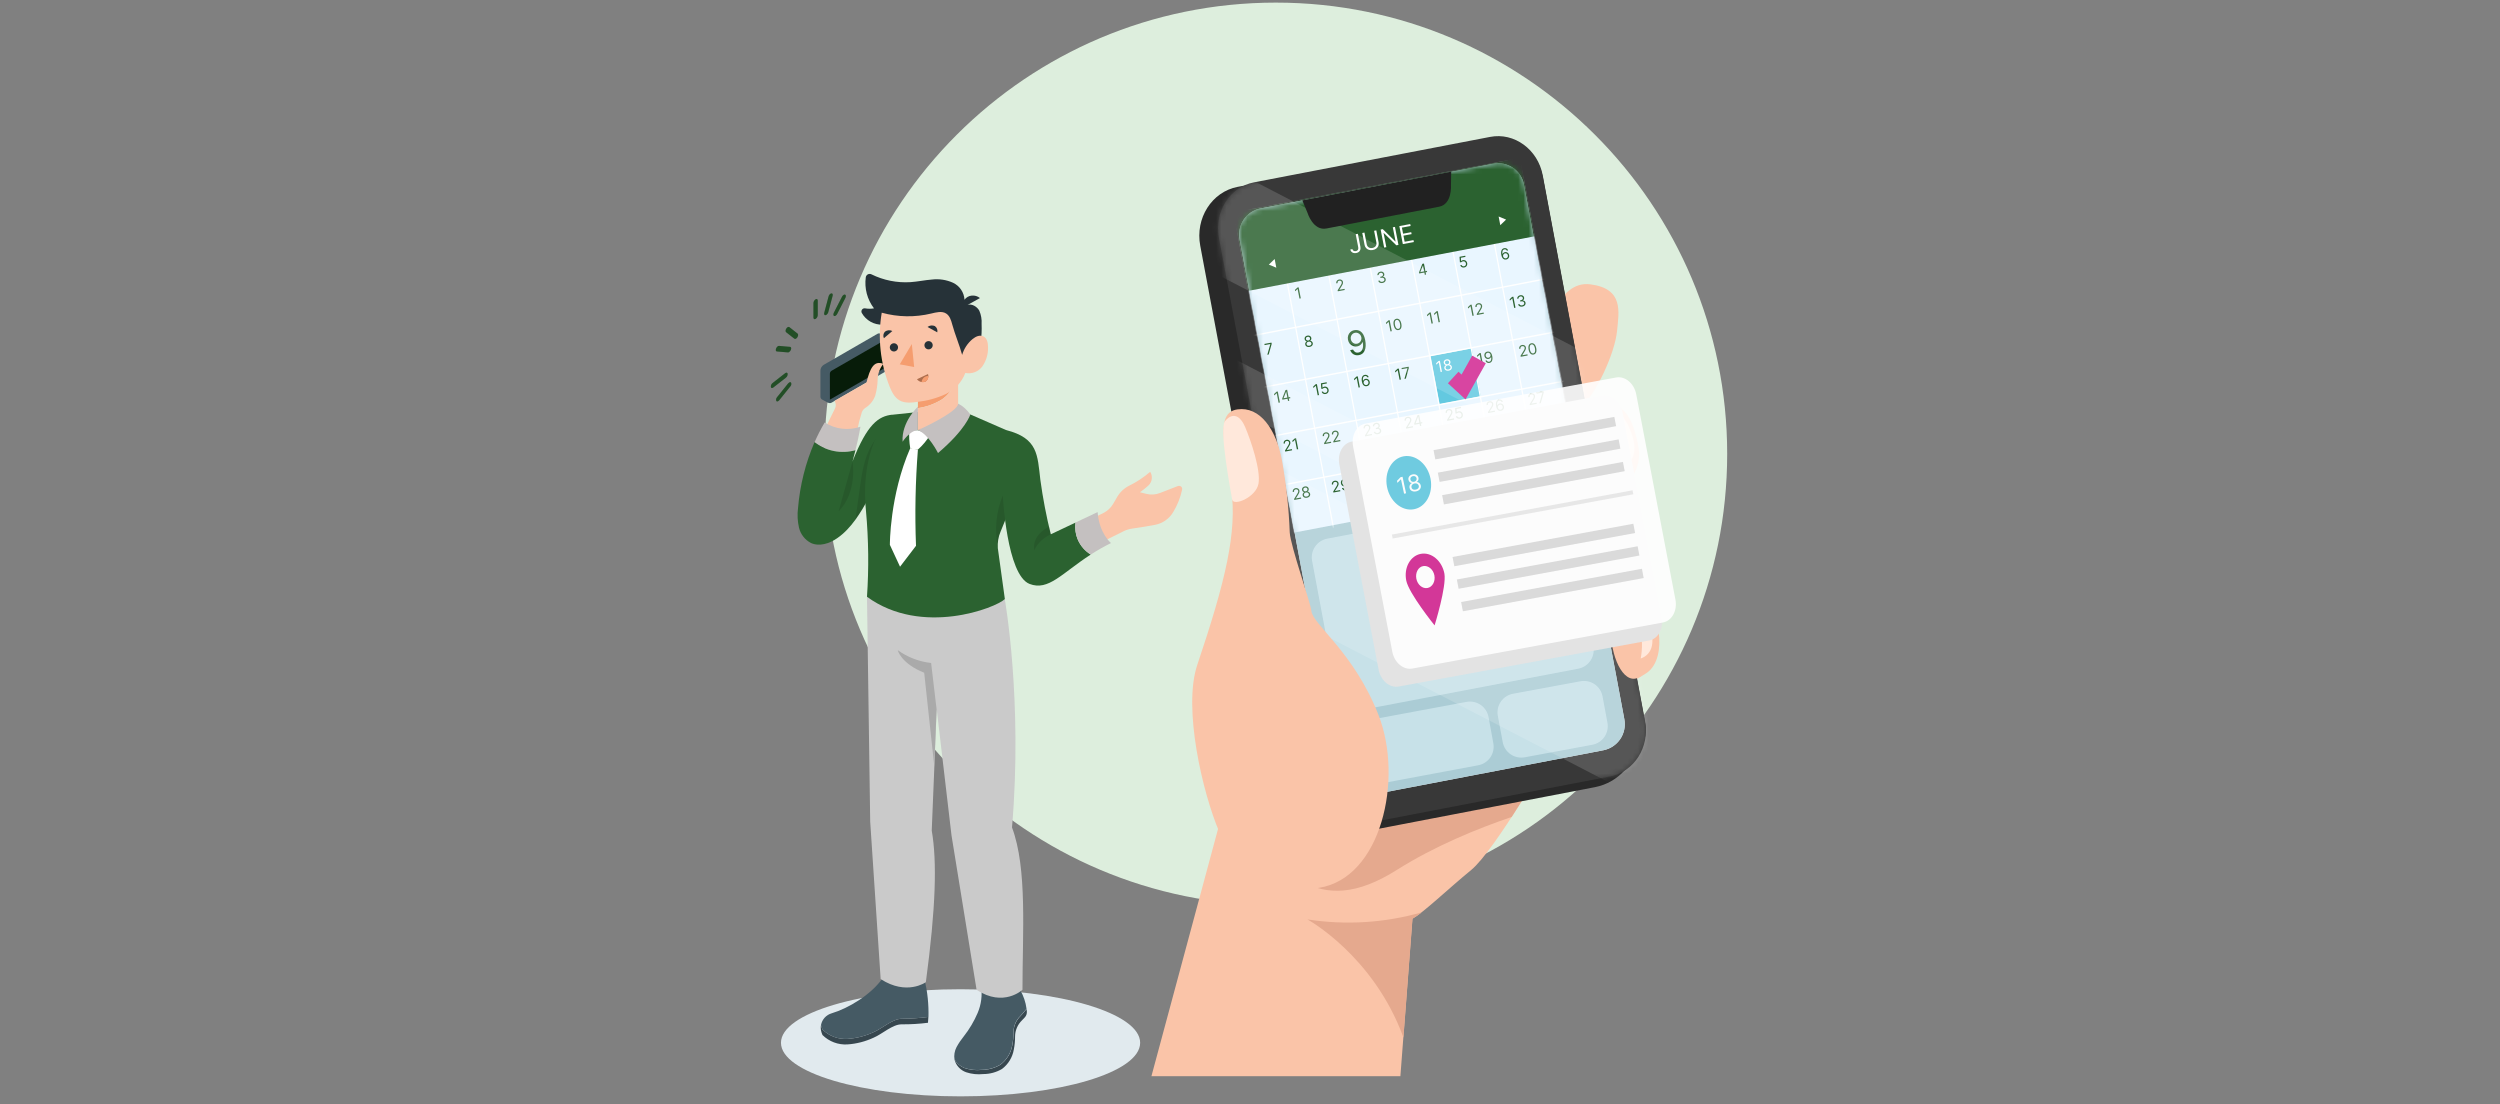 <?xml version="1.0" encoding="UTF-8"?>
<svg xmlns="http://www.w3.org/2000/svg" width="480" height="212" viewBox="0 0 480 212" fill="none">
  <rect x="0" y="0" width="480" height="212" fill="#808080" stroke="none"/>
  <path d="M244.964 173.811C292.823 173.811 331.62 135.014 331.62 87.156C331.62 39.297 292.823 0.5 244.964 0.5C197.106 0.5 158.309 39.297 158.309 87.156C158.309 135.014 197.106 173.811 244.964 173.811Z" fill="#DDEEDD"></path>
  <path d="M218.909 200.215C218.909 205.895 203.483 210.5 184.428 210.5C165.373 210.5 149.947 205.895 149.947 200.215C149.947 194.534 165.373 189.934 184.428 189.934C203.483 189.934 218.909 194.539 218.909 200.215Z" fill="#E1EAEE"></path>
  <path d="M315.107 115.732C312.43 115.614 307.344 117.279 303.129 118.871C298.275 120.686 293.556 122.85 293.906 122.279C294.328 121.571 301.46 117.742 307.176 114.82C309.394 113.609 311.466 112.147 313.351 110.464C316.391 107.969 316.073 100.32 313.424 98.042C310.774 95.765 308.27 97.552 303.941 99.712C301.573 100.896 299.078 102.253 296.868 103.5C299.935 101.631 303.547 99.326 306.605 97.085C309.014 95.325 311.595 93.796 312.793 92.357C317.33 86.813 312.652 80.625 310.683 79.3C308.714 77.975 305.039 80.312 300.08 83.837C294.064 88.093 287.545 93.02 287.336 92.507C286.946 91.568 298.81 82.353 303.524 78.266C306.291 75.87 310.053 67.949 310.475 63.525C310.824 59.855 311.795 55.418 305.343 54.592C298.892 53.766 297.222 63.997 291.959 67.908C286.696 71.819 249.312 95.061 249.312 95.061C249.312 95.061 234.735 126.634 234.34 137.881C233.946 149.128 234.694 156.074 234.694 156.074L221.074 206.629H268.875L271.185 176.372C273.213 175.32 278.022 170.679 282.477 167.031C286.932 163.383 297.903 144.496 298.701 142.658C299.023 141.933 301.541 140.095 303.946 137.632C307.616 133.87 313.827 130.79 316.159 129.206C320.51 126.257 318.337 115.891 315.107 115.732Z" fill="#FAC4A8"></path>
  <path d="M235.102 151.029C226.936 136.656 282.287 131.012 298.071 143.874C296.709 146.347 293.534 151.791 290.24 156.855C283.711 159.073 275.472 162.426 268.14 167.058C253.132 176.549 244.816 168.174 235.102 151.029Z" fill="#E5A98E"></path>
  <path d="M237.624 35.877L282.962 27.157C283.579 27.039 284.208 26.987 284.836 27.003L286.138 26.753C290.784 25.846 295.316 29.162 296.246 34.117L315.896 138.947C316.762 143.566 312.03 147.785 312.03 147.785C310.522 149.524 308.474 150.704 306.214 151.138C302.394 151.882 260.872 159.862 260.872 159.862C255.922 160.815 251.09 157.295 250.101 152.014L230.447 47.183C229.449 41.898 232.67 36.83 237.624 35.877Z" fill="#292929"></path>
  <path d="M263.776 157.803C259.13 158.71 254.598 155.389 253.672 150.439L234.023 45.609C233.116 40.654 236.114 35.904 240.756 35.011L286.098 26.286C290.739 25.379 295.272 28.695 296.202 33.645L315.851 138.48C316.781 143.434 313.76 148.184 309.114 149.078L263.776 157.803Z" fill="#383838"></path>
  <path d="M311.881 138.122C312.122 139.443 311.833 140.806 311.077 141.916C310.32 143.026 309.157 143.793 307.839 144.051L263.15 152.64C261.835 152.887 260.476 152.602 259.37 151.849C258.264 151.095 257.503 149.934 257.252 148.62L238.002 45.949C237.759 44.627 238.048 43.263 238.804 42.152C239.561 41.041 240.725 40.273 242.044 40.015L286.706 31.431C287.357 31.307 288.026 31.313 288.675 31.448C289.324 31.584 289.94 31.845 290.488 32.219C291.035 32.592 291.504 33.069 291.867 33.624C292.23 34.179 292.481 34.799 292.604 35.451L311.881 138.122Z" fill="#E6E6E6"></path>
  <path d="M311.881 138.122C312.122 139.443 311.833 140.806 311.077 141.916C310.32 143.026 309.157 143.793 307.839 144.051L263.15 152.64C261.835 152.887 260.476 152.602 259.37 151.849C258.264 151.095 257.503 149.934 257.252 148.62L238.002 45.949C237.759 44.627 238.048 43.263 238.804 42.152C239.561 41.041 240.725 40.273 242.044 40.015L286.706 31.431C287.357 31.307 288.026 31.313 288.675 31.448C289.324 31.584 289.94 31.845 290.488 32.219C291.035 32.592 291.504 33.069 291.867 33.624C292.23 34.179 292.481 34.799 292.604 35.451L311.881 138.122Z" fill="#ABCCD5"></path>
  <mask id="mask0_3_811" style="mask-type:luminance" maskUnits="userSpaceOnUse" x="237" y="31" width="76" height="122">
    <path d="M311.945 138.48C312.171 139.707 311.905 140.973 311.203 142.004C310.502 143.035 309.422 143.748 308.198 143.988L262.796 152.721C261.577 152.956 260.315 152.696 259.286 152.001C258.258 151.305 257.547 150.229 257.311 149.01L237.929 45.604C237.704 44.378 237.971 43.112 238.673 42.081C239.374 41.05 240.454 40.337 241.677 40.097L287.078 31.363C287.683 31.247 288.305 31.252 288.908 31.377C289.512 31.502 290.084 31.744 290.594 32.09C291.103 32.437 291.54 32.88 291.877 33.395C292.215 33.91 292.448 34.487 292.563 35.092L311.945 138.48Z" fill="white"></path>
  </mask>
  <g mask="url(#mask0_3_811)">
    <path d="M248.424 102.266L303.443 91.777L291.829 30.31L236.805 40.795L248.424 102.266Z" fill="#E9F6FF"></path>
    <path d="M256.762 133.503C256.941 134.448 257.488 135.283 258.283 135.825C259.077 136.367 260.054 136.571 260.999 136.393L303.039 128.385C303.984 128.202 304.819 127.652 305.361 126.856C305.903 126.059 306.109 125.081 305.933 124.134L301.079 98.305C300.899 97.361 300.352 96.525 299.558 95.984C298.763 95.442 297.786 95.237 296.841 95.415L254.816 103.423C253.872 103.608 253.038 104.157 252.497 104.952C251.955 105.747 251.748 106.723 251.921 107.67L256.762 133.503Z" fill="#C7E1E8"></path>
    <path d="M259.312 147.822C259.399 148.29 259.578 148.737 259.838 149.137C260.098 149.536 260.434 149.88 260.827 150.15C261.22 150.42 261.662 150.609 262.129 150.708C262.595 150.807 263.076 150.813 263.545 150.725L283.816 146.932C284.285 146.845 284.732 146.666 285.132 146.406C285.532 146.146 285.877 145.809 286.146 145.416C286.416 145.022 286.605 144.579 286.704 144.112C286.802 143.645 286.807 143.164 286.719 142.695L285.798 137.668C285.711 137.199 285.532 136.752 285.273 136.353C285.013 135.953 284.676 135.609 284.283 135.339C283.89 135.07 283.448 134.88 282.982 134.782C282.515 134.683 282.034 134.677 281.566 134.764L261.299 138.534C260.83 138.622 260.384 138.8 259.984 139.06C259.585 139.32 259.24 139.656 258.97 140.05C258.701 140.443 258.511 140.885 258.413 141.351C258.314 141.818 258.308 142.299 258.395 142.767L259.312 147.822Z" fill="#C7E1E8"></path>
    <path d="M288.521 142.491C288.608 142.96 288.786 143.407 289.046 143.807C289.306 144.207 289.642 144.552 290.035 144.822C290.428 145.092 290.871 145.282 291.337 145.381C291.804 145.48 292.285 145.486 292.754 145.399L305.721 142.994C306.667 142.819 307.505 142.275 308.05 141.482C308.596 140.689 308.804 139.712 308.629 138.766L307.69 133.712C307.603 133.243 307.425 132.795 307.165 132.395C306.905 131.995 306.569 131.65 306.176 131.38C305.783 131.11 305.34 130.92 304.874 130.821C304.407 130.722 303.926 130.716 303.457 130.803L290.486 133.203C289.54 133.38 288.703 133.924 288.159 134.717C287.615 135.51 287.407 136.486 287.582 137.432L288.521 142.491Z" fill="#C7E1E8"></path>
    <path d="M284.298 76.088L276.413 77.585L274.68 68.366L282.565 66.874L284.298 76.088Z" fill="#63C9E0"></path>
    <mask id="mask1_3_811" style="mask-type:luminance" maskUnits="userSpaceOnUse" x="236" y="30" width="68" height="73">
      <path d="M248.426 102.266L303.445 91.777L291.831 30.311L236.807 40.795L248.426 102.266Z" fill="white"></path>
    </mask>
    <g mask="url(#mask1_3_811)">
      <path d="M247.085 53.291L246.854 53.335L256.452 104.282L256.684 104.239L247.085 53.291Z" fill="white"></path>
      <path d="M255.038 51.781L254.807 51.825L264.406 102.772L264.637 102.728L255.038 51.781Z" fill="white"></path>
      <path d="M262.992 50.276L262.76 50.319L272.359 101.267L272.591 101.223L262.992 50.276Z" fill="white"></path>
      <path d="M280.309 99.762L270.709 48.817L270.94 48.771L280.541 99.716L280.309 99.762Z" fill="white"></path>
      <path d="M278.896 47.252L278.664 47.296L288.263 98.243L288.495 98.2L278.896 47.252Z" fill="white"></path>
      <path d="M296.211 96.745L286.615 45.795L286.847 45.754L296.442 96.699L296.211 96.745Z" fill="white"></path>
      <path d="M299.166 52.935L240.285 64.351L240.336 64.613L299.217 53.197L299.166 52.935Z" fill="white"></path>
      <path d="M242.093 74.577L242.043 74.314L301.073 63.117L301.123 63.38L242.093 74.577Z" fill="white"></path>
      <path d="M302.847 72.552L243.807 83.697L243.856 83.96L302.896 72.815L302.847 72.552Z" fill="white"></path>
      <path d="M245.634 93.374L245.584 93.111L304.614 81.909L304.664 82.172L245.634 93.374Z" fill="white"></path>
      <path d="M249.344 55.167L249.753 57.28L249.497 57.328L249.139 55.483L249.127 55.486L248.677 55.924L248.626 55.664L249.087 55.215L249.344 55.167Z" fill="#2B6230"></path>
      <path d="M256.857 55.931L256.821 55.745L257.371 54.851C257.436 54.747 257.488 54.657 257.528 54.581C257.568 54.504 257.596 54.434 257.61 54.371C257.624 54.307 257.625 54.243 257.613 54.178C257.599 54.104 257.568 54.043 257.522 53.995C257.476 53.947 257.42 53.914 257.353 53.896C257.286 53.878 257.214 53.876 257.138 53.89C257.056 53.905 256.989 53.935 256.935 53.98C256.881 54.024 256.844 54.08 256.822 54.145C256.801 54.211 256.799 54.285 256.814 54.365L256.57 54.41C256.546 54.286 256.554 54.173 256.593 54.068C256.632 53.964 256.696 53.877 256.784 53.806C256.873 53.736 256.979 53.689 257.103 53.666C257.227 53.643 257.342 53.648 257.447 53.683C257.553 53.717 257.642 53.774 257.714 53.852C257.785 53.931 257.832 54.025 257.853 54.133C257.868 54.211 257.868 54.29 257.854 54.369C257.841 54.448 257.809 54.539 257.758 54.643C257.707 54.745 257.634 54.873 257.538 55.026L257.161 55.622L257.164 55.638L258.147 55.455L258.191 55.682L256.857 55.931Z" fill="#2B6230"></path>
      <path d="M265.455 54.329C265.318 54.355 265.192 54.354 265.076 54.327C264.961 54.3 264.864 54.251 264.785 54.179C264.707 54.107 264.654 54.016 264.627 53.906L264.888 53.857C264.907 53.925 264.941 53.979 264.992 54.021C265.043 54.062 265.104 54.09 265.176 54.104C265.248 54.118 265.325 54.118 265.406 54.103C265.497 54.086 265.575 54.055 265.639 54.011C265.703 53.966 265.75 53.912 265.779 53.848C265.808 53.784 265.815 53.715 265.801 53.641C265.786 53.563 265.753 53.498 265.703 53.446C265.653 53.393 265.587 53.357 265.506 53.337C265.425 53.317 265.331 53.318 265.224 53.337L265.054 53.369L265.01 53.142L265.18 53.111C265.264 53.095 265.335 53.066 265.392 53.024C265.45 52.982 265.492 52.93 265.517 52.868C265.543 52.806 265.549 52.738 265.534 52.664C265.52 52.593 265.492 52.533 265.45 52.486C265.408 52.439 265.356 52.406 265.292 52.387C265.229 52.368 265.159 52.366 265.081 52.381C265.008 52.394 264.942 52.42 264.882 52.459C264.823 52.497 264.778 52.545 264.747 52.603C264.716 52.66 264.706 52.724 264.716 52.795L264.468 52.841C264.451 52.73 264.465 52.626 264.512 52.531C264.558 52.436 264.628 52.355 264.72 52.29C264.813 52.224 264.92 52.18 265.042 52.157C265.173 52.133 265.29 52.138 265.394 52.174C265.498 52.209 265.583 52.264 265.65 52.341C265.717 52.418 265.76 52.506 265.78 52.605C265.803 52.724 265.791 52.832 265.745 52.927C265.699 53.023 265.626 53.097 265.525 53.149L265.529 53.165C265.666 53.163 265.782 53.2 265.875 53.277C265.967 53.354 266.027 53.46 266.053 53.594C266.075 53.709 266.064 53.818 266.019 53.921C265.974 54.023 265.903 54.11 265.806 54.182C265.709 54.255 265.592 54.304 265.455 54.329Z" fill="#2B6230"></path>
      <path d="M272.484 52.512L272.443 52.302L273.088 50.66L273.241 50.631L273.304 50.957L273.201 50.976L272.714 52.217L272.717 52.234L273.969 52.001L274.013 52.228L272.484 52.512ZM273.564 52.76L273.467 52.263L273.448 52.165L273.154 50.647L273.398 50.602L273.808 52.715L273.564 52.76Z" fill="#2B6230"></path>
      <path d="M281.139 51.354C281.017 51.376 280.904 51.373 280.797 51.343C280.691 51.312 280.6 51.261 280.525 51.188C280.451 51.115 280.4 51.025 280.374 50.919L280.622 50.873C280.65 50.967 280.708 51.038 280.798 51.086C280.888 51.133 280.987 51.147 281.095 51.127C281.181 51.111 281.255 51.076 281.314 51.023C281.375 50.97 281.417 50.904 281.442 50.826C281.467 50.747 281.471 50.663 281.454 50.573C281.436 50.48 281.4 50.402 281.345 50.337C281.291 50.272 281.225 50.225 281.146 50.196C281.068 50.167 280.984 50.161 280.893 50.177C280.828 50.188 280.764 50.21 280.7 50.244C280.635 50.276 280.584 50.313 280.546 50.352L280.301 50.368L280.228 49.304L281.327 49.1L281.371 49.327L280.486 49.491L280.533 50.128L280.545 50.126C280.582 50.084 280.631 50.045 280.692 50.01C280.753 49.975 280.819 49.951 280.89 49.938C281.019 49.914 281.141 49.923 281.254 49.966C281.368 50.009 281.464 50.078 281.542 50.173C281.622 50.269 281.675 50.386 281.701 50.522C281.727 50.657 281.72 50.783 281.68 50.9C281.641 51.017 281.574 51.115 281.481 51.196C281.387 51.276 281.273 51.329 281.139 51.354Z" fill="#2B6230"></path>
      <path d="M289.188 49.826C289.101 49.841 289.011 49.841 288.918 49.825C288.825 49.81 288.735 49.771 288.649 49.71C288.563 49.647 288.485 49.556 288.417 49.435C288.349 49.314 288.296 49.156 288.258 48.96C288.221 48.773 288.207 48.604 288.214 48.453C288.221 48.302 288.248 48.17 288.296 48.059C288.343 47.947 288.409 47.856 288.494 47.787C288.579 47.718 288.681 47.672 288.8 47.65C288.918 47.628 289.028 47.632 289.13 47.662C289.232 47.691 289.32 47.743 289.395 47.816C289.47 47.889 289.527 47.978 289.565 48.084L289.313 48.131C289.271 48.041 289.21 47.971 289.131 47.92C289.051 47.87 288.955 47.856 288.844 47.877C288.68 47.907 288.565 48.002 288.498 48.162C288.432 48.322 288.423 48.531 288.473 48.788L288.489 48.785C288.516 48.719 288.552 48.661 288.597 48.61C288.643 48.558 288.696 48.514 288.756 48.48C288.817 48.445 288.883 48.421 288.955 48.407C289.077 48.385 289.193 48.394 289.306 48.436C289.418 48.477 289.514 48.545 289.596 48.64C289.677 48.734 289.73 48.849 289.757 48.985C289.782 49.116 289.776 49.241 289.739 49.361C289.701 49.479 289.635 49.581 289.542 49.664C289.448 49.747 289.331 49.801 289.188 49.826ZM289.144 49.599C289.23 49.583 289.304 49.547 289.365 49.491C289.426 49.435 289.469 49.366 289.495 49.286C289.522 49.206 289.526 49.121 289.509 49.031C289.492 48.944 289.457 48.868 289.404 48.804C289.351 48.739 289.287 48.691 289.21 48.661C289.134 48.631 289.053 48.624 288.966 48.641C288.901 48.653 288.842 48.677 288.791 48.714C288.74 48.75 288.697 48.794 288.663 48.847C288.629 48.899 288.606 48.956 288.593 49.019C288.58 49.08 288.58 49.143 288.592 49.206C288.608 49.29 288.643 49.365 288.697 49.43C288.751 49.496 288.817 49.544 288.894 49.576C288.972 49.608 289.056 49.616 289.144 49.599Z" fill="#2B6230"></path>
      <path d="M243.318 68.118L243.902 66.073L243.899 66.056L242.808 66.259L242.764 66.032L244.119 65.78L244.166 66.019L243.587 68.068L243.318 68.118Z" fill="#2B6230"></path>
      <path d="M251.445 66.609C251.303 66.635 251.172 66.633 251.054 66.603C250.936 66.572 250.838 66.518 250.76 66.441C250.682 66.363 250.633 66.266 250.611 66.152C250.593 66.063 250.595 65.977 250.616 65.895C250.637 65.812 250.673 65.739 250.726 65.677C250.778 65.613 250.842 65.568 250.916 65.54L250.914 65.527C250.808 65.52 250.716 65.478 250.639 65.402C250.562 65.325 250.513 65.231 250.492 65.118C250.471 65.011 250.479 64.91 250.518 64.815C250.557 64.72 250.619 64.64 250.706 64.573C250.794 64.506 250.9 64.461 251.024 64.438C251.146 64.415 251.261 64.419 251.367 64.45C251.472 64.481 251.561 64.534 251.633 64.608C251.705 64.682 251.752 64.773 251.773 64.88C251.794 64.992 251.783 65.098 251.739 65.197C251.696 65.296 251.628 65.367 251.534 65.412L251.536 65.424C251.615 65.424 251.69 65.444 251.762 65.484C251.833 65.523 251.894 65.578 251.945 65.647C251.997 65.716 252.031 65.795 252.049 65.885C252.071 65.999 252.059 66.106 252.015 66.207C251.972 66.307 251.901 66.393 251.803 66.464C251.705 66.534 251.586 66.582 251.445 66.609ZM251.401 66.382C251.496 66.364 251.576 66.333 251.64 66.289C251.703 66.245 251.748 66.191 251.775 66.128C251.802 66.064 251.809 65.995 251.795 65.919C251.779 65.84 251.744 65.773 251.692 65.719C251.639 65.665 251.575 65.628 251.497 65.606C251.421 65.584 251.338 65.581 251.249 65.597C251.158 65.614 251.081 65.647 251.017 65.695C250.954 65.743 250.907 65.802 250.879 65.87C250.851 65.939 250.845 66.013 250.861 66.093C250.875 66.169 250.906 66.231 250.954 66.281C251.003 66.33 251.065 66.364 251.142 66.382C251.218 66.4 251.304 66.4 251.401 66.382ZM251.206 65.379C251.282 65.365 251.346 65.337 251.399 65.296C251.452 65.255 251.491 65.204 251.514 65.143C251.537 65.082 251.542 65.016 251.528 64.943C251.514 64.871 251.485 64.812 251.442 64.765C251.398 64.718 251.344 64.685 251.28 64.667C251.216 64.648 251.145 64.646 251.067 64.661C250.988 64.675 250.921 64.703 250.868 64.744C250.814 64.784 250.776 64.833 250.755 64.893C250.732 64.952 250.729 65.017 250.743 65.089C250.757 65.162 250.785 65.222 250.829 65.27C250.873 65.319 250.928 65.352 250.993 65.371C251.058 65.391 251.129 65.393 251.206 65.379Z" fill="#2B6230"></path>
      <path d="M260.065 63.39C260.257 63.355 260.455 63.356 260.66 63.392C260.865 63.428 261.063 63.513 261.253 63.649C261.443 63.784 261.613 63.984 261.763 64.249C261.914 64.515 262.031 64.862 262.113 65.289C262.194 65.703 262.225 66.078 262.209 66.414C262.193 66.748 262.133 67.039 262.029 67.286C261.926 67.533 261.78 67.733 261.593 67.886C261.407 68.038 261.183 68.139 260.92 68.187C260.659 68.236 260.416 68.228 260.191 68.163C259.967 68.096 259.772 67.982 259.606 67.822C259.441 67.659 259.316 67.459 259.232 67.22L259.788 67.117C259.879 67.321 260.013 67.479 260.189 67.591C260.366 67.701 260.577 67.733 260.823 67.687C261.183 67.62 261.436 67.41 261.583 67.058C261.732 66.705 261.751 66.242 261.64 65.669L261.603 65.676C261.543 65.819 261.463 65.948 261.364 66.062C261.265 66.176 261.149 66.272 261.016 66.348C260.883 66.425 260.737 66.478 260.576 66.508C260.308 66.558 260.05 66.537 259.802 66.447C259.554 66.355 259.341 66.205 259.163 65.998C258.985 65.789 258.868 65.535 258.809 65.235C258.754 64.95 258.767 64.677 258.849 64.417C258.932 64.155 259.076 63.932 259.281 63.748C259.487 63.563 259.749 63.444 260.065 63.39ZM260.162 63.89C259.971 63.925 259.808 64.005 259.673 64.129C259.54 64.251 259.444 64.401 259.385 64.579C259.328 64.754 259.318 64.939 259.356 65.133C259.393 65.327 259.47 65.496 259.586 65.639C259.703 65.781 259.845 65.885 260.012 65.951C260.18 66.015 260.36 66.03 260.551 65.994C260.696 65.968 260.825 65.914 260.938 65.835C261.052 65.754 261.145 65.656 261.218 65.54C261.293 65.423 261.345 65.296 261.374 65.16C261.402 65.023 261.403 64.886 261.376 64.748C261.341 64.566 261.264 64.403 261.145 64.261C261.028 64.118 260.883 64.011 260.71 63.941C260.539 63.871 260.357 63.854 260.162 63.89Z" fill="#2B6230"></path>
      <path d="M266.816 61.474L267.226 63.587L266.97 63.634L266.612 61.79L266.6 61.792L266.149 62.23L266.099 61.971L266.56 61.521L266.816 61.474Z" fill="#2B6230"></path>
      <path d="M268.53 63.374C268.374 63.403 268.234 63.385 268.108 63.321C267.982 63.256 267.874 63.148 267.785 62.997C267.696 62.846 267.629 62.655 267.584 62.425C267.54 62.197 267.531 61.997 267.557 61.824C267.585 61.651 267.645 61.512 267.738 61.406C267.831 61.3 267.955 61.232 268.109 61.203C268.264 61.175 268.404 61.193 268.53 61.258C268.657 61.323 268.765 61.431 268.854 61.583C268.944 61.734 269.011 61.923 269.055 62.152C269.1 62.381 269.109 62.583 269.082 62.756C269.056 62.928 268.996 63.067 268.903 63.173C268.81 63.278 268.686 63.345 268.53 63.374ZM268.486 63.147C268.64 63.118 268.746 63.022 268.802 62.857C268.859 62.693 268.861 62.473 268.807 62.198C268.772 62.015 268.722 61.863 268.658 61.741C268.594 61.62 268.52 61.532 268.433 61.478C268.348 61.425 268.254 61.407 268.152 61.426C268 61.455 267.895 61.552 267.838 61.719C267.781 61.885 267.779 62.105 267.832 62.379C267.867 62.562 267.917 62.714 267.98 62.835C268.044 62.956 268.118 63.042 268.203 63.096C268.289 63.149 268.383 63.166 268.486 63.147Z" fill="#2B6230"></path>
      <path d="M274.697 59.977L275.107 62.089L274.851 62.137L274.493 60.292L274.481 60.295L274.031 60.733L273.98 60.473L274.441 60.024L274.697 59.977Z" fill="#2B6230"></path>
      <path d="M276.05 59.725L276.459 61.838L276.203 61.885L275.846 60.041L275.833 60.043L275.383 60.482L275.333 60.222L275.794 59.773L276.05 59.725Z" fill="#2B6230"></path>
      <path d="M282.551 58.484L282.96 60.597L282.704 60.644L282.346 58.8L282.334 58.802L281.884 59.241L281.833 58.981L282.294 58.532L282.551 58.484Z" fill="#2B6230"></path>
      <path d="M283.569 60.483L283.533 60.298L284.083 59.404C284.148 59.3 284.2 59.209 284.24 59.134C284.28 59.057 284.308 58.987 284.322 58.924C284.336 58.86 284.338 58.796 284.325 58.731C284.311 58.657 284.28 58.596 284.234 58.548C284.188 58.5 284.132 58.467 284.065 58.449C283.998 58.431 283.926 58.429 283.85 58.443C283.768 58.458 283.701 58.488 283.647 58.533C283.593 58.577 283.556 58.633 283.534 58.699C283.513 58.764 283.511 58.837 283.526 58.918L283.283 58.963C283.259 58.84 283.266 58.726 283.305 58.621C283.344 58.517 283.408 58.43 283.496 58.359C283.585 58.288 283.691 58.242 283.815 58.219C283.939 58.196 284.054 58.201 284.159 58.236C284.265 58.27 284.354 58.327 284.426 58.405C284.497 58.484 284.544 58.578 284.565 58.686C284.58 58.764 284.58 58.843 284.567 58.922C284.553 59.001 284.521 59.092 284.47 59.196C284.419 59.298 284.346 59.426 284.25 59.579L283.873 60.175L283.876 60.191L284.86 60.008L284.904 60.235L283.569 60.483Z" fill="#2B6230"></path>
      <path d="M290.564 56.964L290.974 59.077L290.718 59.124L290.36 57.28L290.348 57.282L289.897 57.721L289.847 57.461L290.308 57.012L290.564 56.964Z" fill="#2B6230"></path>
      <path d="M292.303 58.859C292.167 58.885 292.04 58.884 291.925 58.857C291.809 58.83 291.712 58.781 291.634 58.709C291.555 58.637 291.503 58.546 291.476 58.436L291.736 58.388C291.755 58.455 291.79 58.509 291.841 58.551C291.891 58.592 291.953 58.62 292.025 58.634C292.097 58.649 292.174 58.648 292.255 58.633C292.346 58.616 292.423 58.586 292.487 58.541C292.551 58.496 292.598 58.442 292.627 58.378C292.656 58.314 292.663 58.245 292.649 58.171C292.634 58.093 292.601 58.028 292.551 57.976C292.501 57.924 292.436 57.888 292.355 57.868C292.274 57.848 292.18 57.848 292.072 57.868L291.903 57.899L291.859 57.672L292.028 57.641C292.112 57.625 292.183 57.596 292.24 57.554C292.299 57.512 292.34 57.46 292.365 57.398C292.391 57.337 292.397 57.269 292.383 57.194C292.369 57.123 292.341 57.064 292.299 57.017C292.257 56.969 292.204 56.937 292.141 56.918C292.078 56.899 292.007 56.897 291.929 56.911C291.856 56.925 291.79 56.951 291.731 56.99C291.672 57.028 291.627 57.076 291.596 57.133C291.565 57.191 291.554 57.254 291.564 57.325L291.316 57.371C291.299 57.26 291.314 57.157 291.36 57.062C291.407 56.966 291.476 56.886 291.568 56.82C291.661 56.754 291.768 56.71 291.89 56.687C292.021 56.663 292.139 56.669 292.243 56.704C292.346 56.739 292.432 56.795 292.499 56.871C292.566 56.948 292.609 57.036 292.628 57.136C292.651 57.255 292.639 57.362 292.593 57.458C292.547 57.553 292.474 57.627 292.374 57.679L292.377 57.696C292.515 57.693 292.63 57.73 292.723 57.808C292.816 57.885 292.875 57.99 292.901 58.124C292.923 58.239 292.912 58.348 292.867 58.451C292.823 58.553 292.752 58.641 292.654 58.713C292.557 58.785 292.44 58.834 292.303 58.859Z" fill="#2B6230"></path>
      <path d="M245.332 75.166L245.742 77.279L245.485 77.327L245.128 75.482L245.115 75.484L244.665 75.923L244.615 75.663L245.076 75.214L245.332 75.166Z" fill="#2B6230"></path>
      <path d="M246.217 76.742L246.176 76.531L246.821 74.889L246.974 74.861L247.037 75.187L246.934 75.206L246.446 76.447L246.449 76.463L247.702 76.23L247.746 76.457L246.217 76.742ZM247.297 76.99L247.2 76.493L247.181 76.394L246.887 74.877L247.131 74.832L247.54 76.944L247.297 76.99Z" fill="#2B6230"></path>
      <path d="M252.842 73.742L253.251 75.855L252.995 75.902L252.638 74.058L252.625 74.06L252.175 74.498L252.125 74.239L252.586 73.789L252.842 73.742Z" fill="#2B6230"></path>
      <path d="M254.527 75.647C254.406 75.67 254.292 75.666 254.185 75.636C254.079 75.606 253.988 75.554 253.913 75.481C253.839 75.408 253.788 75.319 253.762 75.212L254.01 75.166C254.038 75.26 254.097 75.331 254.186 75.379C254.276 75.427 254.375 75.44 254.483 75.42C254.57 75.404 254.643 75.369 254.702 75.316C254.763 75.263 254.805 75.197 254.83 75.119C254.856 75.04 254.859 74.956 254.842 74.866C254.824 74.774 254.788 74.695 254.733 74.631C254.679 74.565 254.613 74.518 254.535 74.489C254.456 74.46 254.372 74.454 254.281 74.47C254.217 74.481 254.152 74.504 254.088 74.537C254.024 74.57 253.972 74.606 253.934 74.646L253.689 74.661L253.616 73.598L254.715 73.393L254.759 73.62L253.875 73.785L253.921 74.422L253.933 74.419C253.97 74.377 254.019 74.338 254.08 74.303C254.141 74.268 254.207 74.244 254.278 74.231C254.407 74.207 254.529 74.217 254.642 74.26C254.756 74.302 254.852 74.371 254.931 74.467C255.01 74.562 255.063 74.679 255.089 74.816C255.115 74.95 255.108 75.076 255.068 75.194C255.029 75.31 254.962 75.409 254.869 75.489C254.775 75.57 254.661 75.622 254.527 75.647Z" fill="#2B6230"></path>
      <path d="M260.689 72.254L261.099 74.366L260.843 74.414L260.485 72.569L260.473 72.572L260.022 73.01L259.972 72.75L260.433 72.301L260.689 72.254Z" fill="#2B6230"></path>
      <path d="M262.416 74.151C262.328 74.166 262.238 74.166 262.146 74.15C262.053 74.135 261.963 74.096 261.877 74.034C261.791 73.972 261.713 73.881 261.645 73.76C261.577 73.639 261.523 73.481 261.486 73.285C261.449 73.098 261.435 72.929 261.442 72.778C261.449 72.627 261.476 72.495 261.524 72.384C261.571 72.272 261.637 72.181 261.721 72.112C261.806 72.042 261.909 71.997 262.028 71.975C262.146 71.953 262.256 71.957 262.358 71.987C262.46 72.016 262.548 72.068 262.623 72.141C262.698 72.214 262.754 72.303 262.793 72.409L262.541 72.456C262.499 72.366 262.438 72.295 262.359 72.245C262.279 72.195 262.183 72.181 262.072 72.201C261.908 72.232 261.792 72.327 261.726 72.487C261.66 72.647 261.651 72.856 261.7 73.113L261.717 73.11C261.744 73.044 261.78 72.986 261.825 72.935C261.871 72.883 261.924 72.839 261.984 72.805C262.045 72.77 262.111 72.746 262.183 72.732C262.304 72.71 262.421 72.719 262.533 72.761C262.646 72.802 262.742 72.87 262.823 72.965C262.904 73.059 262.958 73.174 262.985 73.31C263.01 73.441 263.004 73.566 262.966 73.685C262.929 73.804 262.863 73.906 262.769 73.989C262.676 74.072 262.558 74.126 262.416 74.151ZM262.372 73.924C262.458 73.908 262.532 73.872 262.592 73.816C262.654 73.76 262.697 73.691 262.723 73.611C262.749 73.531 262.754 73.446 262.737 73.356C262.72 73.269 262.685 73.193 262.632 73.129C262.579 73.064 262.514 73.016 262.438 72.986C262.362 72.956 262.281 72.949 262.194 72.965C262.129 72.978 262.07 73.002 262.019 73.039C261.967 73.075 261.925 73.119 261.891 73.171C261.857 73.224 261.834 73.281 261.821 73.344C261.808 73.405 261.808 73.468 261.82 73.531C261.836 73.615 261.871 73.69 261.924 73.755C261.979 73.821 262.044 73.869 262.122 73.901C262.2 73.933 262.283 73.941 262.372 73.924Z" fill="#2B6230"></path>
      <path d="M268.566 70.756L268.976 72.869L268.72 72.917L268.362 71.072L268.35 71.075L267.9 71.513L267.849 71.253L268.31 70.804L268.566 70.756Z" fill="#2B6230"></path>
      <path d="M269.651 72.744L270.235 70.698L270.231 70.682L269.14 70.885L269.096 70.658L270.452 70.406L270.498 70.645L269.919 72.694L269.651 72.744Z" fill="#2B6230"></path>
      <path d="M276.449 69.264L276.859 71.376L276.602 71.424L276.245 69.579L276.232 69.582L275.782 70.02L275.732 69.76L276.193 69.311L276.449 69.264Z" fill="white"></path>
      <path d="M278.15 71.166C278.009 71.192 277.878 71.191 277.76 71.161C277.642 71.13 277.544 71.076 277.466 70.998C277.388 70.92 277.338 70.824 277.317 70.71C277.299 70.62 277.301 70.535 277.322 70.452C277.343 70.369 277.379 70.297 277.431 70.234C277.484 70.171 277.548 70.125 277.622 70.097L277.62 70.085C277.513 70.077 277.422 70.036 277.345 69.96C277.268 69.883 277.219 69.788 277.198 69.676C277.176 69.569 277.185 69.468 277.224 69.373C277.262 69.278 277.325 69.197 277.412 69.13C277.5 69.064 277.606 69.019 277.73 68.995C277.852 68.973 277.966 68.977 278.072 69.007C278.178 69.038 278.267 69.091 278.338 69.165C278.411 69.24 278.458 69.33 278.479 69.438C278.5 69.55 278.489 69.656 278.445 69.755C278.402 69.853 278.334 69.925 278.24 69.969L278.242 69.982C278.321 69.981 278.396 70.001 278.468 70.041C278.539 70.081 278.6 70.135 278.651 70.205C278.703 70.274 278.737 70.353 278.755 70.442C278.777 70.556 278.765 70.664 278.721 70.765C278.678 70.865 278.607 70.95 278.509 71.021C278.411 71.091 278.292 71.14 278.15 71.166ZM278.106 70.939C278.202 70.921 278.282 70.89 278.345 70.847C278.409 70.803 278.454 70.749 278.481 70.686C278.508 70.622 278.515 70.552 278.501 70.477C278.484 70.397 278.45 70.33 278.398 70.277C278.345 70.223 278.28 70.185 278.203 70.163C278.127 70.141 278.044 70.138 277.954 70.155C277.864 70.172 277.787 70.204 277.723 70.253C277.659 70.301 277.613 70.359 277.585 70.428C277.556 70.497 277.551 70.571 277.567 70.65C277.581 70.726 277.612 70.789 277.66 70.838C277.709 70.888 277.771 70.921 277.847 70.939C277.924 70.957 278.01 70.957 278.106 70.939ZM277.912 69.936C277.988 69.922 278.052 69.895 278.105 69.853C278.158 69.812 278.196 69.761 278.22 69.701C278.243 69.64 278.248 69.573 278.234 69.5C278.22 69.429 278.191 69.37 278.147 69.323C278.104 69.275 278.05 69.243 277.986 69.225C277.922 69.206 277.851 69.204 277.773 69.218C277.694 69.233 277.627 69.261 277.574 69.301C277.52 69.341 277.482 69.391 277.46 69.451C277.438 69.51 277.435 69.575 277.449 69.646C277.463 69.719 277.491 69.78 277.535 69.828C277.579 69.876 277.634 69.91 277.699 69.929C277.764 69.948 277.835 69.951 277.912 69.936Z" fill="white"></path>
      <path d="M284.303 67.771L284.712 69.884L284.456 69.931L284.098 68.087L284.086 68.089L283.636 68.528L283.585 68.268L284.046 67.819L284.303 67.771Z" fill="#2B6230"></path>
      <path d="M285.579 67.504C285.666 67.488 285.756 67.489 285.849 67.505C285.942 67.521 286.032 67.56 286.118 67.621C286.204 67.682 286.281 67.773 286.349 67.894C286.418 68.014 286.471 68.171 286.508 68.365C286.545 68.553 286.559 68.723 286.552 68.876C286.545 69.027 286.517 69.159 286.47 69.272C286.423 69.383 286.357 69.474 286.272 69.543C286.188 69.612 286.086 69.658 285.967 69.68C285.848 69.702 285.738 69.699 285.636 69.669C285.535 69.639 285.446 69.587 285.371 69.514C285.296 69.441 285.239 69.35 285.201 69.241L285.453 69.195C285.495 69.287 285.555 69.359 285.635 69.41C285.715 69.46 285.811 69.474 285.923 69.453C286.086 69.423 286.201 69.328 286.268 69.168C286.335 69.008 286.344 68.798 286.293 68.538L286.277 68.541C286.249 68.606 286.213 68.664 286.168 68.716C286.124 68.768 286.071 68.811 286.011 68.846C285.95 68.881 285.884 68.905 285.811 68.918C285.689 68.941 285.572 68.932 285.459 68.891C285.347 68.849 285.25 68.781 285.169 68.687C285.089 68.592 285.036 68.477 285.009 68.341C284.984 68.211 284.99 68.088 285.027 67.97C285.065 67.851 285.13 67.75 285.223 67.666C285.317 67.582 285.435 67.528 285.579 67.504ZM285.623 67.731C285.536 67.747 285.462 67.783 285.401 67.839C285.341 67.895 285.297 67.963 285.27 68.043C285.245 68.123 285.24 68.207 285.257 68.295C285.274 68.383 285.309 68.459 285.362 68.524C285.415 68.588 285.479 68.636 285.555 68.666C285.631 68.695 285.713 68.701 285.8 68.685C285.865 68.673 285.924 68.649 285.975 68.613C286.026 68.576 286.069 68.532 286.102 68.479C286.136 68.426 286.16 68.369 286.173 68.307C286.186 68.245 286.186 68.182 286.174 68.12C286.158 68.037 286.123 67.964 286.069 67.899C286.016 67.834 285.95 67.786 285.872 67.754C285.794 67.722 285.711 67.714 285.623 67.731Z" fill="#2B6230"></path>
      <path d="M291.978 68.502L291.942 68.317L292.492 67.423C292.557 67.319 292.609 67.228 292.649 67.153C292.69 67.076 292.717 67.006 292.731 66.943C292.745 66.879 292.747 66.814 292.734 66.75C292.72 66.675 292.689 66.615 292.643 66.567C292.597 66.519 292.541 66.486 292.474 66.468C292.407 66.45 292.335 66.448 292.259 66.462C292.177 66.477 292.11 66.507 292.056 66.552C292.002 66.596 291.965 66.651 291.943 66.717C291.922 66.783 291.92 66.856 291.935 66.937L291.692 66.982C291.668 66.858 291.675 66.745 291.714 66.64C291.753 66.536 291.817 66.449 291.905 66.378C291.994 66.307 292.1 66.261 292.224 66.238C292.348 66.215 292.463 66.22 292.568 66.255C292.674 66.289 292.763 66.346 292.835 66.424C292.906 66.503 292.953 66.597 292.974 66.705C292.989 66.783 292.989 66.862 292.976 66.941C292.962 67.02 292.93 67.111 292.879 67.215C292.828 67.317 292.755 67.445 292.659 67.598L292.282 68.194L292.285 68.21L293.269 68.027L293.313 68.254L291.978 68.502Z" fill="#2B6230"></path>
      <path d="M294.435 68.075C294.279 68.104 294.139 68.087 294.013 68.022C293.887 67.957 293.779 67.85 293.69 67.699C293.6 67.547 293.533 67.356 293.489 67.127C293.445 66.898 293.436 66.698 293.462 66.526C293.489 66.352 293.549 66.213 293.642 66.107C293.736 66.001 293.86 65.933 294.014 65.904C294.168 65.876 294.309 65.894 294.435 65.96C294.562 66.025 294.67 66.133 294.759 66.284C294.849 66.435 294.916 66.625 294.96 66.853C295.005 67.083 295.014 67.284 294.987 67.457C294.961 67.63 294.901 67.769 294.808 67.874C294.715 67.979 294.591 68.046 294.435 68.075ZM294.391 67.848C294.545 67.82 294.651 67.723 294.707 67.558C294.764 67.394 294.766 67.174 294.712 66.899C294.677 66.716 294.627 66.564 294.563 66.443C294.499 66.321 294.424 66.234 294.338 66.18C294.253 66.126 294.159 66.108 294.057 66.127C293.904 66.156 293.8 66.253 293.743 66.42C293.686 66.586 293.684 66.806 293.737 67.081C293.772 67.263 293.822 67.415 293.885 67.536C293.949 67.657 294.023 67.744 294.108 67.797C294.194 67.85 294.288 67.867 294.391 67.848Z" fill="#2B6230"></path>
      <path d="M246.749 86.704L246.713 86.519L247.264 85.626C247.328 85.521 247.381 85.43 247.421 85.355C247.461 85.278 247.488 85.208 247.502 85.145C247.517 85.081 247.518 85.017 247.506 84.952C247.491 84.878 247.461 84.817 247.414 84.769C247.369 84.721 247.312 84.688 247.245 84.67C247.178 84.652 247.107 84.65 247.03 84.664C246.949 84.679 246.881 84.709 246.827 84.754C246.774 84.799 246.736 84.853 246.715 84.919C246.694 84.985 246.691 85.059 246.707 85.139L246.463 85.184C246.439 85.061 246.447 84.947 246.486 84.842C246.525 84.738 246.588 84.651 246.677 84.58C246.766 84.51 246.872 84.463 246.995 84.44C247.119 84.417 247.234 84.422 247.34 84.457C247.446 84.491 247.535 84.548 247.606 84.626C247.678 84.705 247.724 84.799 247.745 84.907C247.76 84.985 247.761 85.064 247.747 85.143C247.734 85.222 247.702 85.313 247.65 85.417C247.6 85.519 247.526 85.647 247.43 85.8L247.053 86.396L247.056 86.412L248.04 86.229L248.084 86.456L246.749 86.704Z" fill="#2B6230"></path>
      <path d="M248.845 84.126L249.255 86.238L248.998 86.286L248.641 84.442L248.628 84.444L248.178 84.882L248.128 84.622L248.589 84.173L248.845 84.126Z" fill="#2B6230"></path>
      <path d="M254.257 85.28L254.221 85.094L254.771 84.201C254.836 84.096 254.888 84.006 254.929 83.93C254.969 83.853 254.996 83.784 255.01 83.72C255.025 83.656 255.026 83.592 255.013 83.527C254.999 83.453 254.969 83.392 254.922 83.344C254.877 83.297 254.82 83.264 254.753 83.246C254.686 83.227 254.614 83.225 254.538 83.24C254.457 83.255 254.389 83.285 254.335 83.33C254.281 83.374 254.244 83.429 254.222 83.495C254.202 83.561 254.199 83.634 254.215 83.715L253.971 83.76C253.947 83.636 253.954 83.522 253.993 83.418C254.032 83.314 254.096 83.226 254.185 83.156C254.274 83.085 254.38 83.038 254.503 83.015C254.627 82.992 254.742 82.998 254.848 83.032C254.954 83.067 255.042 83.123 255.114 83.202C255.186 83.281 255.232 83.374 255.253 83.483C255.268 83.561 255.269 83.639 255.255 83.719C255.242 83.797 255.209 83.889 255.158 83.992C255.107 84.095 255.034 84.223 254.938 84.375L254.561 84.971L254.564 84.988L255.548 84.805L255.592 85.032L254.257 85.28Z" fill="#2B6230"></path>
      <path d="M256.019 84.952L255.983 84.766L256.533 83.873C256.598 83.769 256.65 83.678 256.69 83.602C256.73 83.526 256.757 83.456 256.772 83.393C256.786 83.329 256.787 83.264 256.775 83.2C256.76 83.125 256.73 83.064 256.684 83.017C256.638 82.969 256.582 82.936 256.515 82.918C256.448 82.9 256.376 82.898 256.299 82.912C256.218 82.927 256.151 82.957 256.096 83.002C256.043 83.046 256.005 83.101 255.984 83.167C255.963 83.233 255.961 83.306 255.976 83.387L255.732 83.432C255.708 83.308 255.716 83.194 255.755 83.09C255.794 82.986 255.858 82.899 255.946 82.828C256.035 82.757 256.141 82.71 256.265 82.688C256.388 82.664 256.503 82.67 256.609 82.705C256.715 82.739 256.804 82.796 256.876 82.874C256.947 82.953 256.993 83.046 257.015 83.155C257.03 83.233 257.03 83.311 257.016 83.391C257.003 83.47 256.971 83.561 256.92 83.664C256.869 83.767 256.795 83.895 256.699 84.047L256.323 84.643L256.326 84.66L257.309 84.477L257.353 84.704L256.019 84.952Z" fill="#2B6230"></path>
      <path d="M262.105 83.792L262.069 83.606L262.619 82.713C262.684 82.608 262.736 82.518 262.777 82.442C262.817 82.365 262.844 82.295 262.858 82.232C262.873 82.168 262.874 82.104 262.861 82.039C262.847 81.965 262.816 81.904 262.77 81.856C262.724 81.808 262.668 81.775 262.601 81.757C262.534 81.739 262.462 81.737 262.386 81.751C262.305 81.767 262.237 81.797 262.183 81.842C262.129 81.886 262.092 81.941 262.07 82.007C262.05 82.073 262.047 82.146 262.063 82.226L261.819 82.272C261.795 82.148 261.802 82.034 261.841 81.93C261.88 81.826 261.944 81.738 262.032 81.668C262.121 81.597 262.228 81.55 262.351 81.527C262.475 81.504 262.59 81.51 262.696 81.544C262.801 81.579 262.89 81.635 262.962 81.714C263.033 81.792 263.08 81.886 263.101 81.995C263.116 82.072 263.117 82.151 263.103 82.231C263.089 82.309 263.057 82.4 263.006 82.504C262.955 82.607 262.882 82.734 262.786 82.887L262.409 83.483L262.412 83.499L263.396 83.317L263.44 83.543L262.105 83.792Z" fill="#2B6230"></path>
      <path d="M264.587 83.36C264.451 83.385 264.324 83.385 264.209 83.358C264.093 83.331 263.996 83.281 263.918 83.21C263.839 83.137 263.787 83.046 263.76 82.937L264.02 82.888C264.039 82.955 264.074 83.01 264.125 83.052C264.175 83.093 264.237 83.121 264.309 83.135C264.381 83.149 264.457 83.149 264.539 83.134C264.63 83.117 264.707 83.086 264.771 83.041C264.835 82.997 264.882 82.942 264.911 82.879C264.94 82.815 264.947 82.746 264.933 82.671C264.918 82.594 264.885 82.529 264.835 82.477C264.785 82.424 264.72 82.388 264.639 82.368C264.558 82.348 264.464 82.348 264.356 82.368L264.187 82.4L264.143 82.173L264.312 82.141C264.396 82.126 264.467 82.097 264.524 82.055C264.583 82.013 264.624 81.961 264.649 81.899C264.675 81.837 264.681 81.769 264.667 81.695C264.653 81.623 264.625 81.564 264.583 81.517C264.541 81.47 264.488 81.437 264.425 81.418C264.362 81.399 264.291 81.397 264.213 81.411C264.14 81.425 264.074 81.451 264.015 81.49C263.956 81.528 263.911 81.576 263.88 81.634C263.849 81.691 263.838 81.755 263.848 81.826L263.6 81.872C263.583 81.76 263.598 81.657 263.644 81.562C263.691 81.467 263.76 81.386 263.852 81.32C263.945 81.255 264.052 81.21 264.174 81.188C264.305 81.163 264.423 81.169 264.527 81.205C264.63 81.239 264.716 81.295 264.783 81.372C264.85 81.448 264.893 81.537 264.912 81.636C264.935 81.755 264.923 81.863 264.877 81.958C264.831 82.054 264.758 82.127 264.658 82.18L264.661 82.196C264.799 82.193 264.914 82.231 265.007 82.308C265.1 82.385 265.159 82.49 265.185 82.624C265.207 82.739 265.196 82.848 265.151 82.951C265.107 83.054 265.036 83.141 264.938 83.213C264.841 83.286 264.724 83.335 264.587 83.36Z" fill="#2B6230"></path>
      <path d="M269.982 82.299L269.946 82.113L270.496 81.22C270.561 81.115 270.613 81.025 270.653 80.949C270.693 80.873 270.721 80.803 270.735 80.74C270.749 80.675 270.75 80.611 270.738 80.546C270.724 80.472 270.693 80.411 270.647 80.364C270.601 80.316 270.545 80.283 270.478 80.265C270.411 80.246 270.339 80.245 270.263 80.259C270.181 80.274 270.114 80.304 270.06 80.349C270.006 80.393 269.969 80.448 269.947 80.514C269.926 80.58 269.924 80.653 269.939 80.734L269.695 80.779C269.671 80.655 269.679 80.541 269.718 80.437C269.757 80.333 269.821 80.245 269.909 80.175C269.998 80.104 270.104 80.057 270.228 80.034C270.352 80.011 270.467 80.017 270.572 80.051C270.678 80.086 270.767 80.142 270.839 80.221C270.91 80.3 270.957 80.393 270.978 80.502C270.993 80.58 270.993 80.658 270.979 80.738C270.966 80.817 270.934 80.908 270.883 81.011C270.832 81.114 270.759 81.242 270.663 81.394L270.286 81.99L270.289 82.007L271.272 81.824L271.316 82.051L269.982 82.299Z" fill="#2B6230"></path>
      <path d="M271.564 81.556L271.523 81.345L272.168 79.703L272.321 79.675L272.384 80.001L272.281 80.02L271.794 81.261L271.797 81.277L273.049 81.044L273.093 81.271L271.564 81.556ZM272.644 81.804L272.548 81.306L272.529 81.209L272.234 79.691L272.478 79.645L272.888 81.758L272.644 81.804Z" fill="#2B6230"></path>
      <path d="M277.866 80.802L277.83 80.616L278.381 79.723C278.445 79.618 278.498 79.528 278.538 79.452C278.578 79.376 278.605 79.306 278.619 79.242C278.634 79.178 278.635 79.114 278.623 79.049C278.608 78.975 278.578 78.914 278.532 78.866C278.486 78.819 278.43 78.786 278.363 78.767C278.296 78.749 278.224 78.747 278.147 78.762C278.066 78.777 277.998 78.807 277.944 78.852C277.891 78.896 277.853 78.951 277.832 79.017C277.811 79.083 277.808 79.156 277.824 79.236L277.58 79.282C277.556 79.158 277.564 79.044 277.603 78.94C277.642 78.836 277.706 78.748 277.794 78.678C277.883 78.607 277.989 78.56 278.112 78.537C278.236 78.514 278.351 78.52 278.457 78.554C278.563 78.589 278.652 78.645 278.723 78.724C278.795 78.802 278.841 78.896 278.862 79.005C278.877 79.082 278.878 79.161 278.864 79.241C278.851 79.319 278.819 79.41 278.767 79.514C278.717 79.617 278.643 79.745 278.547 79.897L278.17 80.493L278.174 80.51L279.157 80.327L279.201 80.554L277.866 80.802Z" fill="#2B6230"></path>
      <path d="M280.295 80.38C280.173 80.403 280.06 80.399 279.953 80.369C279.847 80.339 279.756 80.287 279.681 80.214C279.607 80.141 279.556 80.052 279.53 79.945L279.778 79.899C279.806 79.993 279.864 80.064 279.954 80.112C280.044 80.16 280.143 80.173 280.251 80.153C280.337 80.137 280.411 80.102 280.47 80.049C280.531 79.996 280.573 79.93 280.598 79.852C280.623 79.773 280.627 79.689 280.61 79.599C280.592 79.507 280.556 79.428 280.501 79.364C280.447 79.298 280.381 79.251 280.302 79.222C280.224 79.193 280.14 79.187 280.049 79.203C279.984 79.214 279.92 79.237 279.856 79.27C279.791 79.303 279.74 79.339 279.702 79.379L279.457 79.394L279.384 78.331L280.483 78.126L280.527 78.353L279.642 78.518L279.689 79.155L279.701 79.152C279.738 79.11 279.787 79.071 279.848 79.036C279.909 79.001 279.975 78.977 280.046 78.964C280.175 78.94 280.297 78.95 280.41 78.993C280.524 79.035 280.62 79.104 280.698 79.2C280.778 79.296 280.831 79.412 280.857 79.549C280.883 79.683 280.876 79.809 280.836 79.927C280.797 80.043 280.73 80.142 280.637 80.222C280.543 80.302 280.429 80.355 280.295 80.38Z" fill="#2B6230"></path>
      <path d="M285.716 79.309L285.68 79.124L286.23 78.23C286.295 78.126 286.347 78.035 286.388 77.959C286.428 77.883 286.455 77.813 286.469 77.75C286.484 77.686 286.485 77.621 286.472 77.557C286.458 77.483 286.428 77.421 286.381 77.374C286.336 77.326 286.279 77.293 286.212 77.275C286.145 77.257 286.073 77.255 285.997 77.269C285.916 77.284 285.848 77.314 285.794 77.359C285.74 77.403 285.703 77.458 285.681 77.524C285.661 77.59 285.658 77.663 285.674 77.744L285.43 77.789C285.406 77.665 285.413 77.551 285.452 77.447C285.491 77.343 285.555 77.256 285.643 77.185C285.733 77.114 285.839 77.067 285.962 77.045C286.086 77.022 286.201 77.027 286.307 77.062C286.413 77.096 286.501 77.153 286.573 77.231C286.645 77.31 286.691 77.403 286.712 77.512C286.727 77.59 286.728 77.668 286.714 77.748C286.701 77.827 286.668 77.918 286.617 78.022C286.566 78.124 286.493 78.252 286.397 78.404L286.02 79.001L286.023 79.017L287.007 78.834L287.051 79.061L285.716 79.309Z" fill="#2B6230"></path>
      <path d="M288.186 78.88C288.099 78.895 288.009 78.894 287.916 78.879C287.823 78.863 287.733 78.825 287.647 78.763C287.561 78.701 287.483 78.609 287.415 78.489C287.347 78.368 287.294 78.209 287.256 78.014C287.219 77.827 287.205 77.658 287.212 77.507C287.219 77.355 287.246 77.224 287.294 77.112C287.341 77 287.407 76.909 287.492 76.84C287.577 76.771 287.679 76.725 287.798 76.703C287.916 76.681 288.026 76.685 288.128 76.715C288.23 76.745 288.318 76.796 288.393 76.869C288.468 76.942 288.525 77.032 288.563 77.138L288.311 77.185C288.269 77.094 288.208 77.024 288.129 76.974C288.049 76.924 287.953 76.909 287.842 76.93C287.678 76.96 287.563 77.056 287.496 77.216C287.43 77.375 287.421 77.584 287.471 77.841L287.487 77.838C287.514 77.773 287.55 77.714 287.595 77.663C287.641 77.611 287.694 77.568 287.754 77.533C287.815 77.498 287.881 77.474 287.953 77.461C288.075 77.438 288.191 77.448 288.304 77.49C288.416 77.531 288.512 77.599 288.594 77.693C288.675 77.787 288.728 77.902 288.755 78.038C288.78 78.169 288.774 78.294 288.736 78.414C288.699 78.533 288.633 78.634 288.54 78.718C288.446 78.801 288.328 78.855 288.186 78.88ZM288.142 78.653C288.228 78.637 288.302 78.6 288.363 78.544C288.424 78.488 288.467 78.42 288.493 78.34C288.52 78.259 288.524 78.174 288.507 78.085C288.49 77.997 288.455 77.921 288.402 77.857C288.349 77.792 288.285 77.745 288.208 77.715C288.132 77.685 288.051 77.678 287.964 77.694C287.899 77.706 287.84 77.731 287.789 77.767C287.737 77.803 287.695 77.847 287.661 77.9C287.627 77.953 287.604 78.01 287.591 78.072C287.578 78.134 287.578 78.196 287.59 78.26C287.606 78.343 287.641 78.418 287.695 78.484C287.749 78.549 287.815 78.598 287.892 78.63C287.97 78.662 288.053 78.669 288.142 78.653Z" fill="#2B6230"></path>
      <path d="M293.728 77.79L293.692 77.604L294.242 76.71C294.307 76.606 294.359 76.516 294.4 76.44C294.44 76.363 294.467 76.293 294.481 76.23C294.496 76.166 294.497 76.102 294.484 76.037C294.47 75.963 294.439 75.902 294.393 75.854C294.347 75.806 294.291 75.773 294.224 75.755C294.157 75.737 294.085 75.735 294.009 75.749C293.928 75.764 293.86 75.794 293.806 75.839C293.752 75.883 293.715 75.939 293.693 76.004C293.673 76.07 293.67 76.144 293.686 76.224L293.442 76.269C293.418 76.146 293.425 76.032 293.464 75.927C293.503 75.823 293.567 75.736 293.655 75.665C293.744 75.594 293.851 75.548 293.974 75.525C294.098 75.502 294.213 75.507 294.319 75.542C294.425 75.576 294.513 75.633 294.585 75.711C294.657 75.79 294.703 75.884 294.724 75.992C294.739 76.07 294.74 76.149 294.726 76.228C294.712 76.307 294.68 76.398 294.629 76.502C294.578 76.605 294.505 76.732 294.409 76.885L294.032 77.481L294.035 77.497L295.019 77.314L295.063 77.541L293.728 77.79Z" fill="#2B6230"></path>
      <path d="M295.556 77.45L296.139 75.404L296.136 75.388L295.045 75.591L295.001 75.364L296.357 75.111L296.403 75.351L295.824 77.4L295.556 77.45Z" fill="#2B6230"></path>
      <path d="M248.499 95.992L248.463 95.806L249.014 94.913C249.078 94.808 249.131 94.718 249.171 94.642C249.211 94.565 249.238 94.495 249.252 94.432C249.267 94.368 249.268 94.304 249.256 94.239C249.241 94.165 249.211 94.104 249.164 94.056C249.119 94.008 249.062 93.975 248.995 93.957C248.928 93.939 248.857 93.937 248.78 93.951C248.699 93.966 248.631 93.996 248.577 94.041C248.524 94.086 248.486 94.141 248.465 94.207C248.444 94.272 248.441 94.346 248.457 94.426L248.213 94.472C248.189 94.348 248.197 94.234 248.236 94.129C248.275 94.025 248.338 93.938 248.427 93.867C248.516 93.797 248.622 93.75 248.745 93.727C248.869 93.704 248.984 93.71 249.09 93.744C249.196 93.778 249.285 93.835 249.356 93.914C249.428 93.992 249.474 94.086 249.495 94.195C249.51 94.272 249.511 94.351 249.497 94.43C249.484 94.509 249.452 94.6 249.4 94.704C249.35 94.807 249.276 94.934 249.18 95.087L248.803 95.683L248.806 95.699L249.79 95.516L249.834 95.743L248.499 95.992Z" fill="#2B6230"></path>
      <path d="M250.944 95.567C250.802 95.593 250.672 95.591 250.553 95.561C250.435 95.531 250.337 95.477 250.26 95.399C250.182 95.321 250.132 95.225 250.111 95.11C250.093 95.021 250.094 94.935 250.115 94.853C250.136 94.77 250.173 94.697 250.225 94.635C250.278 94.572 250.341 94.526 250.416 94.498L250.413 94.485C250.307 94.478 250.215 94.436 250.139 94.36C250.062 94.283 250.013 94.189 249.991 94.076C249.97 93.969 249.979 93.868 250.017 93.773C250.056 93.679 250.119 93.598 250.206 93.531C250.293 93.464 250.399 93.419 250.523 93.396C250.646 93.373 250.76 93.377 250.866 93.408C250.972 93.439 251.061 93.492 251.132 93.566C251.204 93.64 251.251 93.731 251.273 93.838C251.294 93.95 251.282 94.056 251.239 94.156C251.196 94.254 251.127 94.326 251.033 94.37L251.036 94.382C251.115 94.382 251.19 94.402 251.261 94.442C251.332 94.481 251.394 94.536 251.445 94.606C251.496 94.674 251.531 94.754 251.549 94.843C251.57 94.957 251.559 95.065 251.515 95.165C251.472 95.266 251.401 95.351 251.302 95.422C251.205 95.492 251.085 95.54 250.944 95.567ZM250.9 95.34C250.996 95.322 251.075 95.291 251.139 95.247C251.203 95.203 251.248 95.15 251.275 95.086C251.302 95.023 251.308 94.953 251.294 94.877C251.278 94.798 251.244 94.731 251.191 94.677C251.139 94.624 251.074 94.586 250.997 94.564C250.921 94.542 250.838 94.539 250.748 94.556C250.658 94.573 250.581 94.605 250.516 94.653C250.453 94.701 250.407 94.76 250.378 94.829C250.35 94.897 250.344 94.971 250.36 95.051C250.374 95.127 250.405 95.189 250.453 95.239C250.502 95.288 250.565 95.322 250.641 95.34C250.717 95.358 250.804 95.358 250.9 95.34ZM250.706 94.337C250.781 94.323 250.846 94.295 250.898 94.254C250.952 94.213 250.99 94.162 251.013 94.101C251.036 94.041 251.041 93.974 251.028 93.901C251.013 93.829 250.984 93.77 250.941 93.724C250.898 93.676 250.844 93.643 250.78 93.625C250.715 93.607 250.644 93.605 250.566 93.619C250.487 93.634 250.421 93.661 250.367 93.702C250.314 93.742 250.276 93.792 250.254 93.851C250.232 93.91 250.228 93.975 250.243 94.047C250.256 94.12 250.285 94.18 250.328 94.229C250.372 94.277 250.427 94.31 250.492 94.33C250.557 94.349 250.629 94.351 250.706 94.337Z" fill="#2B6230"></path>
      <path d="M256.009 94.567L255.973 94.381L256.523 93.488C256.588 93.383 256.64 93.293 256.681 93.217C256.721 93.141 256.748 93.071 256.762 93.007C256.777 92.943 256.778 92.879 256.765 92.814C256.751 92.74 256.721 92.679 256.674 92.632C256.629 92.584 256.572 92.551 256.505 92.532C256.438 92.514 256.366 92.512 256.29 92.527C256.209 92.542 256.141 92.572 256.087 92.617C256.033 92.661 255.996 92.716 255.974 92.782C255.954 92.848 255.951 92.921 255.967 93.001L255.723 93.047C255.699 92.923 255.706 92.809 255.745 92.705C255.784 92.601 255.848 92.513 255.936 92.443C256.026 92.372 256.132 92.325 256.255 92.302C256.379 92.279 256.494 92.285 256.6 92.319C256.706 92.354 256.794 92.41 256.866 92.489C256.938 92.567 256.984 92.661 257.005 92.77C257.02 92.847 257.021 92.926 257.007 93.006C256.994 93.084 256.961 93.176 256.91 93.279C256.859 93.382 256.786 93.51 256.69 93.662L256.313 94.258L256.316 94.275L257.3 94.092L257.344 94.319L256.009 94.567Z" fill="#2B6230"></path>
      <path d="M258.029 91.972C258.116 91.957 258.206 91.957 258.299 91.973C258.392 91.99 258.481 92.028 258.568 92.09C258.654 92.151 258.731 92.242 258.799 92.362C258.868 92.483 258.92 92.64 258.958 92.834C258.994 93.022 259.009 93.192 259.001 93.344C258.994 93.496 258.967 93.628 258.92 93.74C258.873 93.852 258.807 93.943 258.722 94.012C258.638 94.081 258.536 94.127 258.417 94.149C258.298 94.171 258.188 94.167 258.086 94.138C257.984 94.108 257.896 94.056 257.82 93.983C257.745 93.909 257.689 93.818 257.651 93.71L257.903 93.663C257.944 93.756 258.005 93.828 258.085 93.878C258.165 93.928 258.261 93.943 258.373 93.922C258.536 93.892 258.651 93.796 258.718 93.637C258.785 93.477 258.794 93.266 258.743 93.007L258.727 93.01C258.699 93.075 258.663 93.133 258.618 93.185C258.573 93.237 258.521 93.28 258.46 93.315C258.4 93.349 258.333 93.374 258.26 93.387C258.139 93.41 258.022 93.4 257.909 93.359C257.797 93.318 257.7 93.25 257.619 93.156C257.539 93.061 257.485 92.945 257.459 92.809C257.434 92.68 257.44 92.556 257.477 92.438C257.515 92.319 257.58 92.218 257.673 92.135C257.767 92.051 257.885 91.997 258.029 91.972ZM258.073 92.199C257.986 92.215 257.912 92.251 257.851 92.308C257.79 92.363 257.747 92.431 257.72 92.512C257.694 92.591 257.69 92.675 257.707 92.763C257.724 92.851 257.759 92.928 257.811 92.993C257.865 93.057 257.929 93.104 258.005 93.134C258.081 93.164 258.163 93.17 258.249 93.154C258.315 93.142 258.373 93.118 258.425 93.082C258.476 93.045 258.519 93.001 258.552 92.948C258.586 92.895 258.609 92.837 258.622 92.776C258.635 92.713 258.636 92.651 258.624 92.588C258.608 92.506 258.573 92.432 258.519 92.367C258.465 92.302 258.4 92.254 258.321 92.222C258.244 92.191 258.161 92.183 258.073 92.199Z" fill="#2B6230"></path>
      <path d="M264.573 92.975C264.437 93 264.311 92.999 264.195 92.972C264.08 92.945 263.983 92.896 263.904 92.825C263.826 92.752 263.773 92.661 263.746 92.551L264.007 92.503C264.025 92.57 264.06 92.624 264.111 92.666C264.162 92.707 264.223 92.735 264.295 92.75C264.367 92.764 264.444 92.764 264.525 92.749C264.616 92.732 264.694 92.701 264.758 92.656C264.822 92.611 264.869 92.557 264.898 92.493C264.927 92.43 264.934 92.36 264.92 92.286C264.904 92.208 264.872 92.144 264.822 92.092C264.772 92.039 264.706 92.003 264.625 91.983C264.544 91.963 264.45 91.963 264.343 91.983L264.173 92.015L264.129 91.788L264.299 91.756C264.383 91.74 264.453 91.712 264.511 91.669C264.569 91.627 264.611 91.575 264.636 91.514C264.662 91.452 264.668 91.384 264.653 91.31C264.639 91.238 264.611 91.179 264.569 91.132C264.527 91.085 264.475 91.052 264.411 91.033C264.348 91.014 264.278 91.012 264.2 91.026C264.127 91.04 264.061 91.066 264.001 91.105C263.942 91.143 263.897 91.191 263.866 91.249C263.835 91.306 263.825 91.37 263.835 91.44L263.587 91.487C263.57 91.375 263.584 91.272 263.631 91.177C263.677 91.081 263.747 91.001 263.839 90.935C263.932 90.87 264.039 90.825 264.161 90.803C264.292 90.778 264.409 90.784 264.513 90.819C264.617 90.854 264.702 90.91 264.769 90.987C264.836 91.063 264.879 91.151 264.899 91.251C264.922 91.37 264.91 91.477 264.864 91.573C264.818 91.668 264.745 91.742 264.644 91.794L264.648 91.811C264.785 91.808 264.901 91.845 264.994 91.923C265.086 92 265.146 92.105 265.172 92.239C265.194 92.354 265.183 92.463 265.138 92.566C265.093 92.669 265.022 92.756 264.925 92.828C264.828 92.9 264.711 92.949 264.573 92.975Z" fill="#2B6230"></path>
      <path d="M266.401 92.635C266.245 92.664 266.105 92.646 265.979 92.582C265.853 92.517 265.745 92.409 265.656 92.258C265.567 92.107 265.5 91.916 265.455 91.686C265.411 91.458 265.402 91.258 265.428 91.085C265.456 90.912 265.516 90.772 265.609 90.667C265.702 90.56 265.826 90.493 265.98 90.464C266.135 90.435 266.275 90.454 266.401 90.519C266.528 90.584 266.636 90.692 266.725 90.844C266.815 90.995 266.882 91.184 266.926 91.413C266.971 91.642 266.98 91.844 266.954 92.017C266.927 92.189 266.867 92.328 266.774 92.434C266.681 92.539 266.557 92.606 266.401 92.635ZM266.357 92.408C266.511 92.379 266.617 92.282 266.673 92.118C266.73 91.954 266.732 91.734 266.678 91.459C266.643 91.276 266.593 91.124 266.529 91.002C266.465 90.881 266.391 90.793 266.304 90.739C266.219 90.686 266.125 90.668 266.023 90.687C265.871 90.715 265.766 90.813 265.709 90.98C265.652 91.145 265.65 91.366 265.703 91.64C265.739 91.823 265.788 91.975 265.851 92.096C265.915 92.216 265.989 92.303 266.074 92.357C266.16 92.41 266.254 92.427 266.357 92.408Z" fill="#2B6230"></path>
    </g>
    <path d="M279.014 72.481L281.001 74.305L283.968 69.015" stroke="#D12590" stroke-width="3" stroke-miterlimit="10"></path>
    <path d="M239.649 55.853L294.673 45.364L291.829 30.306L236.805 40.795L239.649 55.853Z" fill="#2B6230"></path>
    <path d="M260.294 44.966L260.713 44.888L261.193 47.362C261.236 47.582 261.231 47.777 261.18 47.947C261.129 48.116 261.037 48.255 260.905 48.362C260.773 48.469 260.606 48.542 260.405 48.579C260.216 48.614 260.041 48.612 259.88 48.57C259.718 48.528 259.583 48.45 259.473 48.338C259.364 48.225 259.292 48.081 259.258 47.904L259.671 47.827C259.69 47.925 259.73 48.006 259.793 48.07C259.857 48.133 259.935 48.177 260.029 48.201C260.122 48.226 260.224 48.228 260.333 48.208C260.454 48.185 260.552 48.141 260.626 48.074C260.701 48.008 260.751 47.922 260.776 47.815C260.802 47.708 260.801 47.583 260.773 47.44L260.294 44.966Z" fill="white"></path>
    <path d="M263.828 44.309L264.248 44.231L264.692 46.522C264.738 46.758 264.723 46.98 264.647 47.186C264.572 47.392 264.444 47.566 264.263 47.711C264.082 47.854 263.855 47.951 263.583 48.002C263.312 48.053 263.065 48.044 262.842 47.975C262.62 47.906 262.434 47.789 262.287 47.625C262.14 47.46 262.044 47.259 261.998 47.023L261.554 44.732L261.974 44.654L262.411 46.911C262.444 47.08 262.511 47.223 262.61 47.341C262.71 47.458 262.836 47.541 262.988 47.591C263.142 47.64 263.315 47.646 263.507 47.61C263.7 47.574 263.859 47.506 263.983 47.406C264.107 47.305 264.193 47.182 264.241 47.038C264.29 46.892 264.298 46.735 264.266 46.566L263.828 44.309Z" fill="white"></path>
    <path d="M267.833 43.564L268.504 47.024L268.098 47.099L265.683 44.734L265.649 44.74L266.176 47.457L265.756 47.535L265.085 44.075L265.491 43.999L267.914 46.37L267.948 46.364L267.42 43.641L267.833 43.564Z" fill="white"></path>
    <path d="M269.343 46.867L268.672 43.408L270.764 43.019L270.836 43.39L269.164 43.701L269.391 44.87L270.954 44.579L271.026 44.951L269.463 45.242L269.691 46.418L271.389 46.102L271.461 46.473L269.343 46.867Z" fill="white"></path>
    <path d="M287.736 41.567L289.17 42.161L288.054 43.236L287.736 41.567Z" fill="white"></path>
    <path d="M243.617 50.804L244.733 49.728L245.051 51.398L243.617 50.804Z" fill="white"></path>
  </g>
  <g opacity="0.15">
    <mask id="mask2_3_811" style="mask-type:luminance" maskUnits="userSpaceOnUse" x="233" y="26" width="84" height="132">
      <path d="M263.78 157.803C259.134 158.71 254.602 155.389 253.677 150.439L234.027 45.609C233.12 40.654 236.119 35.904 240.76 35.011L286.102 26.286C290.743 25.379 295.276 28.695 296.206 33.645L315.855 138.48C316.785 143.434 313.764 148.184 309.118 149.078L263.78 157.803Z" fill="white"></path>
    </mask>
    <g mask="url(#mask2_3_811)">
      <path d="M319.443 155.68L329.288 133.562L209.966 71.773L200.121 93.891L319.443 155.68Z" fill="white"></path>
      <path d="M340.629 108.078L348.437 90.529L229.115 28.741L221.303 46.289L340.629 108.078Z" fill="white"></path>
      <path d="M331.958 127.55L335.384 119.86L216.062 58.072L212.637 65.762L331.958 127.55Z" fill="white"></path>
    </g>
  </g>
  <path d="M278.635 32.955L278.586 35.555C278.586 35.555 278.862 39.184 276.317 39.688L254.671 43.871C252.113 44.361 251.042 40.877 251.042 40.877L250.053 38.477L278.635 32.955Z" fill="#212121"></path>
  <path d="M237.599 78.601C241.873 77.993 245.026 82.372 246.146 88.428C246.961 92.989 247.456 97.6 247.63 102.23C247.771 104.848 251.672 115.841 251.777 117.256C251.967 119.878 259.966 125.155 264.712 137.382C269.457 149.609 265.202 168.587 253.247 170.461C241.292 172.334 237.218 167.022 234.078 159.676C230.939 152.331 227.069 136.016 229.872 127.677C235.262 111.653 237.585 102.171 236.383 93.746C235.181 85.321 233.325 79.209 237.599 78.601Z" fill="#FAC4A8"></path>
  <path d="M235.192 80.861C236.072 79.758 237.742 78.91 239.071 82.004C240.191 84.622 242.106 90.307 241.625 92.893C241.144 95.479 236.798 97.289 236.566 95.892C236.335 94.494 234.017 82.34 235.192 80.861Z" fill="#FFE8DB"></path>
  <path d="M269.464 199.211C263.72 183.459 251.025 176.527 251.025 176.527C258.357 177.666 265.849 177.202 272.984 175.166C272.427 175.623 271.832 176.033 271.206 176.391L269.464 199.211Z" fill="#E5A98E"></path>
  <path d="M304.989 78.556C304.449 78.869 302.031 81.691 303.587 87.176C305.143 92.662 308.078 94.249 310.433 92.97C314.48 90.779 314.947 86.709 314.172 83.896C313.831 82.676 313.124 79.414 310.746 78.102C308.369 76.791 305.606 78.202 304.989 78.556Z" fill="#FAC4A8"></path>
  <path d="M307.881 78.529C309.336 79.621 310.454 81.1 311.107 82.798C311.861 84.834 312.275 86.98 312.332 89.15C312.332 89.15 314.636 87.911 313.484 83.987C312.785 81.605 311.796 79.944 310.49 79.096C309.646 78.529 308.425 78.284 307.881 78.529Z" fill="#FFE8DB"></path>
  <path d="M308.355 96.79C307.929 97.062 305.951 99.666 306.858 104.956C307.766 110.247 309.762 112.633 311.726 111.562C315.061 109.747 315.211 103.069 314.762 100.342C314.312 97.616 309.218 96.232 308.355 96.79Z" fill="#FAC4A8"></path>
  <path d="M314.995 103.482C314.741 101.177 314.087 99.476 312.953 98.455C312.227 97.788 311.079 97.334 310.508 97.452C311.711 98.7 312.536 100.264 312.885 101.962C313.261 103.946 313.284 105.981 312.953 107.974C312.953 107.974 315.417 107.27 314.995 103.482Z" fill="#FFE8DB"></path>
  <path d="M314.65 115.804C312.835 115.224 309.083 116.122 309.287 121.548C309.491 126.974 312.109 131.824 314.931 129.887C317.753 127.95 318.361 125.042 317.957 122.133C317.554 119.225 316.465 116.385 314.65 115.804Z" fill="#FAC4A8"></path>
  <path d="M317.212 122.269C316.935 120.146 316.219 118.576 315.007 117.633C314.227 117.02 312.993 116.598 312.371 116.725C313.628 117.819 314.524 119.268 314.939 120.881C315.342 122.705 315.367 124.592 315.012 126.425C315.012 126.425 317.666 125.772 317.212 122.269Z" fill="#FFE8DB"></path>
  <g style="mix-blend-mode:multiply">
    <path d="M319.042 118.585C319.441 120.691 318.366 122.669 316.633 122.973L268.559 131.815C266.826 132.133 265.098 130.685 264.694 128.576L257.149 89.168C256.745 87.058 257.825 85.085 259.558 84.776L307.65 75.934C309.383 75.616 311.111 77.068 311.515 79.173L319.042 118.585Z" fill="#E3E3E3"></path>
  </g>
  <g opacity="0.9">
    <path d="M321.683 115.128C322.086 117.233 321.006 119.212 319.273 119.52L271.182 128.358C269.453 128.676 267.72 127.228 267.321 125.119L259.794 85.711C259.395 83.606 260.47 81.628 262.203 81.319L310.295 72.481C312.028 72.159 313.756 73.611 314.16 75.716L321.683 115.128Z" fill="white"></path>
    <path d="M277.323 110.12C277.777 112.574 275.441 120.074 275.441 120.074C275.441 120.074 270.477 113.921 269.996 111.453C269.515 108.985 270.786 106.708 272.805 106.336C274.824 105.964 276.856 107.66 277.323 110.12Z" fill="#D12590"></path>
    <path d="M275.403 110.473C275.625 111.635 275.027 112.719 274.074 112.896C273.121 113.073 272.159 112.275 271.937 111.109C271.715 109.943 272.313 108.84 273.266 108.686C274.219 108.532 275.181 109.307 275.403 110.473Z" fill="white"></path>
    <path d="M315.585 110.986L280.873 117.365L280.537 115.587L315.249 109.203L315.585 110.986Z" fill="#D9D9D9"></path>
    <path d="M314.765 106.662L280.053 113.041L279.713 111.263L314.425 104.884L314.765 106.662Z" fill="#D9D9D9"></path>
    <path d="M313.941 102.339L279.229 108.718L278.889 106.939L313.601 100.56L313.941 102.339Z" fill="#D9D9D9"></path>
    <path d="M274.666 91.922C275.202 94.735 273.759 97.366 271.454 97.779C269.15 98.192 266.84 96.268 266.3 93.46C265.76 90.651 267.208 88.016 269.512 87.607C271.817 87.199 274.131 89.123 274.666 91.922Z" fill="#63C9E0"></path>
    <path d="M311.943 90.466L277.231 96.849L276.891 95.07L311.603 88.687L311.943 90.466Z" fill="#D9D9D9"></path>
    <path d="M311.115 86.146L276.403 92.525L276.062 90.747L310.775 84.363L311.115 86.146Z" fill="#D9D9D9"></path>
    <path d="M310.293 81.823L275.581 88.202L275.24 86.423L309.952 80.044L310.293 81.823Z" fill="#D9D9D9"></path>
    <path d="M269.287 91.541L269.967 94.711L269.583 94.794L268.99 92.026L268.971 92.03L268.307 92.71L268.224 92.319L268.903 91.623L269.287 91.541Z" fill="white"></path>
    <path d="M271.903 94.342C271.691 94.387 271.495 94.39 271.316 94.349C271.137 94.308 270.988 94.23 270.869 94.117C270.749 94.002 270.672 93.859 270.636 93.687C270.606 93.553 270.606 93.424 270.635 93.299C270.665 93.173 270.717 93.061 270.794 92.965C270.871 92.868 270.965 92.796 271.077 92.751L271.073 92.732C270.913 92.725 270.774 92.666 270.656 92.554C270.538 92.442 270.461 92.301 270.426 92.132C270.391 91.972 270.4 91.819 270.456 91.674C270.511 91.53 270.603 91.405 270.732 91.301C270.862 91.197 271.02 91.124 271.205 91.085C271.389 91.045 271.561 91.047 271.721 91.089C271.881 91.131 272.016 91.207 272.126 91.316C272.237 91.425 272.31 91.56 272.346 91.721C272.381 91.89 272.367 92.05 272.304 92.201C272.243 92.351 272.142 92.462 272.001 92.533L272.005 92.552C272.124 92.548 272.238 92.575 272.347 92.632C272.455 92.689 272.549 92.769 272.628 92.872C272.707 92.974 272.761 93.091 272.791 93.225C272.827 93.397 272.813 93.56 272.75 93.713C272.688 93.866 272.584 93.998 272.438 94.109C272.293 94.219 272.115 94.296 271.903 94.342ZM271.83 94.001C271.974 93.97 272.093 93.921 272.187 93.852C272.281 93.783 272.348 93.7 272.386 93.603C272.425 93.507 272.433 93.401 272.409 93.288C272.383 93.168 272.329 93.069 272.248 92.99C272.168 92.912 272.069 92.857 271.953 92.827C271.837 92.797 271.712 92.796 271.578 92.825C271.443 92.854 271.328 92.906 271.233 92.981C271.139 93.056 271.071 93.146 271.03 93.251C270.99 93.356 270.983 93.468 271.01 93.588C271.033 93.701 271.082 93.795 271.156 93.867C271.23 93.94 271.326 93.988 271.441 94.012C271.556 94.036 271.686 94.032 271.83 94.001ZM271.508 92.496C271.621 92.472 271.717 92.428 271.795 92.364C271.874 92.299 271.93 92.221 271.963 92.129C271.996 92.036 272.002 91.935 271.979 91.826C271.955 91.718 271.91 91.63 271.843 91.562C271.777 91.492 271.695 91.445 271.598 91.42C271.501 91.394 271.394 91.394 271.277 91.419C271.158 91.445 271.059 91.489 270.98 91.552C270.901 91.615 270.845 91.691 270.814 91.782C270.783 91.872 270.779 91.971 270.803 92.078C270.825 92.187 270.87 92.278 270.937 92.348C271.005 92.419 271.088 92.468 271.187 92.494C271.285 92.52 271.392 92.521 271.508 92.496Z" fill="white"></path>
    <path d="M313.598 94.903L267.389 103.396L267.244 102.634L313.453 94.136L313.598 94.903Z" fill="#E8E8E8"></path>
  </g>
  <path d="M156.594 57.459C156.825 57.323 157.011 57.459 157.011 57.7V60.514C157.003 60.658 156.961 60.798 156.889 60.923C156.816 61.048 156.715 61.154 156.594 61.232C156.363 61.367 156.178 61.232 156.178 60.996V58.181C156.186 58.037 156.227 57.896 156.3 57.77C156.372 57.645 156.473 57.538 156.594 57.459Z" fill="#2B6230"></path>
  <path d="M151.243 62.807C151.29 62.775 151.346 62.758 151.403 62.758C151.46 62.758 151.516 62.775 151.564 62.807L153.144 64.052C153.295 64.172 153.27 64.488 153.094 64.759C153.028 64.868 152.937 64.959 152.828 65.025C152.781 65.058 152.725 65.075 152.667 65.075C152.61 65.075 152.554 65.058 152.507 65.025L150.926 63.781C150.776 63.66 150.796 63.344 150.977 63.073C151.043 62.965 151.134 62.874 151.243 62.807Z" fill="#2B6230"></path>
  <path d="M149.386 66.44C149.444 66.414 149.508 66.403 149.572 66.409L151.699 66.595C151.9 66.595 151.97 66.866 151.855 67.162C151.784 67.345 151.658 67.501 151.494 67.609C151.431 67.649 151.357 67.668 151.283 67.664L149.156 67.483C148.96 67.483 148.89 67.212 149.005 66.916C149.073 66.718 149.207 66.549 149.386 66.44Z" fill="#2B6230"></path>
  <path d="M151.529 73.434C151.675 73.348 151.815 73.353 151.89 73.464C151.939 73.589 151.951 73.725 151.925 73.857C151.898 73.989 151.834 74.11 151.74 74.206L149.623 76.84C149.566 76.913 149.496 76.974 149.417 77.021C149.271 77.106 149.131 77.101 149.051 76.991C149.003 76.865 148.991 76.729 149.018 76.598C149.045 76.466 149.108 76.345 149.201 76.248L151.318 73.614C151.377 73.542 151.448 73.48 151.529 73.434Z" fill="#2B6230"></path>
  <path d="M150.822 71.602C151.023 71.492 151.198 71.552 151.233 71.763C151.242 71.906 151.216 72.049 151.158 72.18C151.099 72.312 151.01 72.427 150.897 72.516L148.484 74.397L148.414 74.447C148.213 74.562 148.037 74.502 148.002 74.287C147.992 74.143 148.017 73.999 148.076 73.868C148.135 73.737 148.225 73.622 148.338 73.534L150.747 71.653L150.822 71.602Z" fill="#2B6230"></path>
  <path d="M161.989 56.606C162.028 56.579 162.073 56.561 162.12 56.553C162.166 56.545 162.214 56.548 162.26 56.561C162.436 56.631 162.461 56.917 162.315 57.208L160.745 60.273C160.674 60.42 160.562 60.544 160.424 60.63C160.384 60.656 160.34 60.673 160.293 60.681C160.246 60.689 160.199 60.687 160.153 60.675C159.977 60.605 159.952 60.314 160.103 60.023L161.668 56.962C161.738 56.815 161.85 56.691 161.989 56.606Z" fill="#2B6230"></path>
  <path d="M159.471 56.375C159.516 56.35 159.566 56.333 159.617 56.325C159.833 56.29 159.943 56.501 159.868 56.797L159.035 59.922C158.978 60.146 158.838 60.34 158.643 60.464C158.6 60.491 158.553 60.51 158.503 60.519C158.287 60.554 158.172 60.344 158.252 60.048L159.08 56.922C159.138 56.698 159.278 56.503 159.471 56.375Z" fill="#2B6230"></path>
  <g opacity="0.2">
    <path d="M156.594 57.459C156.825 57.323 157.011 57.459 157.011 57.7V60.514C157.003 60.658 156.961 60.798 156.889 60.923C156.816 61.048 156.715 61.154 156.594 61.232C156.363 61.367 156.178 61.232 156.178 60.996V58.181C156.186 58.037 156.227 57.896 156.3 57.77C156.372 57.645 156.473 57.538 156.594 57.459Z" fill="black"></path>
    <path d="M151.243 62.807C151.29 62.775 151.346 62.758 151.403 62.758C151.46 62.758 151.516 62.775 151.564 62.807L153.144 64.052C153.295 64.172 153.27 64.488 153.094 64.759C153.028 64.868 152.937 64.959 152.828 65.025C152.781 65.058 152.725 65.075 152.667 65.075C152.61 65.075 152.554 65.058 152.507 65.025L150.926 63.781C150.776 63.66 150.796 63.344 150.977 63.073C151.043 62.965 151.134 62.874 151.243 62.807Z" fill="black"></path>
    <path d="M149.386 66.44C149.444 66.414 149.508 66.403 149.572 66.409L151.699 66.595C151.9 66.595 151.97 66.866 151.855 67.162C151.784 67.345 151.658 67.501 151.494 67.609C151.431 67.649 151.357 67.668 151.283 67.664L149.156 67.483C148.96 67.483 148.89 67.212 149.005 66.916C149.073 66.718 149.207 66.549 149.386 66.44Z" fill="black"></path>
    <path d="M151.529 73.434C151.675 73.348 151.815 73.353 151.89 73.464C151.939 73.589 151.951 73.726 151.925 73.857C151.898 73.989 151.834 74.11 151.74 74.206L149.623 76.84C149.566 76.913 149.496 76.974 149.417 77.021C149.271 77.106 149.131 77.101 149.051 76.991C149.003 76.866 148.991 76.729 149.018 76.598C149.045 76.466 149.108 76.345 149.201 76.248L151.318 73.614C151.377 73.542 151.448 73.481 151.529 73.434Z" fill="black"></path>
    <path d="M150.822 71.602C151.023 71.492 151.198 71.552 151.233 71.763C151.242 71.906 151.216 72.049 151.158 72.18C151.099 72.312 151.01 72.427 150.897 72.516L148.484 74.397L148.414 74.447C148.213 74.562 148.037 74.502 148.002 74.287C147.992 74.143 148.017 73.999 148.076 73.868C148.135 73.737 148.225 73.622 148.338 73.534L150.747 71.653L150.822 71.602Z" fill="black"></path>
    <path d="M161.989 56.606C162.028 56.579 162.073 56.561 162.12 56.553C162.166 56.545 162.214 56.548 162.26 56.561C162.436 56.631 162.461 56.917 162.315 57.208L160.745 60.273C160.674 60.42 160.562 60.544 160.424 60.63C160.384 60.656 160.34 60.673 160.293 60.681C160.246 60.689 160.199 60.687 160.153 60.675C159.977 60.605 159.952 60.314 160.103 60.023L161.668 56.962C161.738 56.815 161.85 56.691 161.989 56.606Z" fill="black"></path>
    <path d="M159.471 56.375C159.516 56.35 159.566 56.333 159.617 56.325C159.833 56.29 159.943 56.501 159.868 56.797L159.035 59.922C158.978 60.146 158.838 60.339 158.643 60.464C158.6 60.491 158.553 60.51 158.503 60.519C158.287 60.554 158.172 60.344 158.252 60.048L159.08 56.922C159.138 56.698 159.278 56.503 159.471 56.375Z" fill="black"></path>
  </g>
  <path d="M157.922 197.67C158.548 198.288 159.297 198.768 160.121 199.078C160.945 199.389 161.824 199.523 162.703 199.471C164.453 199.351 166.166 198.907 167.755 198.162C169.376 197.48 171.403 195.573 173.154 195.608C174.864 195.595 176.571 195.476 178.266 195.252C178.328 192.864 178.084 190.478 177.539 188.153L169.376 187.932C167.173 191.027 162.889 193.601 159.647 194.565C159.146 194.715 158.694 194.999 158.341 195.386C157.987 195.773 157.745 196.249 157.641 196.762C157.638 196.78 157.638 196.799 157.641 196.817C157.699 197.112 157.793 197.398 157.922 197.67Z" fill="#455A64"></path>
  <path d="M173.154 195.608C171.403 195.573 169.376 197.48 167.755 198.162C166.166 198.907 164.453 199.351 162.703 199.471C161.824 199.523 160.944 199.389 160.121 199.078C159.297 198.768 158.548 198.288 157.921 197.67C157.793 197.399 157.699 197.112 157.64 196.817C157.638 196.799 157.638 196.78 157.64 196.762C157.563 197.129 157.563 197.509 157.64 197.876C157.699 198.171 157.793 198.457 157.921 198.729C158.547 199.348 159.296 199.829 160.12 200.139C160.944 200.449 161.824 200.583 162.703 200.53C164.453 200.411 166.166 199.969 167.755 199.226C169.376 198.543 171.403 196.637 173.154 196.672C174.831 196.684 176.507 196.584 178.171 196.371C178.211 195.999 178.236 195.623 178.251 195.252C176.561 195.476 174.858 195.595 173.154 195.608Z" fill="#37474F"></path>
  <path d="M194.602 198.187C194.608 199.039 194.526 199.89 194.356 200.726C194.098 202.201 193.289 203.522 192.093 204.423C191.004 205.07 189.763 205.417 188.496 205.427C187.388 205.545 186.268 205.426 185.21 205.076C184.401 204.777 183.72 204.208 183.283 203.465C183.283 203.465 183.283 203.495 183.283 203.51C183.436 204.053 183.717 204.552 184.103 204.963C184.489 205.374 184.969 205.687 185.501 205.873C186.56 206.224 187.683 206.342 188.792 206.22C190.055 206.219 191.295 205.881 192.384 205.241C193.584 204.341 194.393 203.016 194.647 201.538C194.817 200.705 194.899 199.856 194.893 199.005C194.896 198.425 195.015 197.852 195.243 197.32C195.472 196.787 195.805 196.306 196.223 195.904C196.427 195.711 196.619 195.507 196.8 195.292C196.93 195.14 197.028 194.964 197.089 194.773C197.15 194.583 197.173 194.382 197.156 194.183C197.156 194.028 197.126 193.872 197.106 193.722C196.81 194.083 196.102 194.936 195.922 195.106C195.509 195.507 195.179 195.986 194.953 196.514C194.726 197.043 194.607 197.612 194.602 198.187Z" fill="#37474F"></path>
  <path d="M188.364 189.331C188.628 191.08 188.4 192.867 187.706 194.494C187.021 196.095 186.128 197.6 185.052 198.969C184.524 199.617 184.057 200.312 183.657 201.047C183.271 201.783 183.133 202.624 183.266 203.445C183.703 204.188 184.384 204.757 185.193 205.055C186.25 205.405 187.371 205.525 188.479 205.407C189.746 205.396 190.987 205.05 192.076 204.403C193.272 203.502 194.081 202.18 194.339 200.705C194.509 199.87 194.591 199.019 194.585 198.167C194.588 197.588 194.707 197.015 194.934 196.483C195.162 195.95 195.493 195.469 195.909 195.066C196.09 194.895 196.797 194.063 197.093 193.681C196.933 192.416 196.518 191.196 195.874 190.094L188.364 189.331Z" fill="#455A64"></path>
  <path d="M166.461 114.575L167.078 157.753L169.085 187.977C174.102 191.238 177.765 188.574 177.765 188.574C179.676 174.255 179.932 165.45 178.894 159.474L179.847 136.174L182.687 160.382L187.503 190.039C192.666 193.471 196.314 190.039 196.314 190.039C196.314 179.061 197.267 166.789 194.307 158.872C196.389 134.413 192.917 115.026 192.917 115.026L166.461 114.575Z" fill="#CACACA"></path>
  <path d="M178.774 127.293L179.828 136.194L179.381 147.106L177.445 129.165C172.929 127.364 172.367 124.83 172.367 124.83C174.256 126.188 176.463 127.036 178.774 127.293Z" fill="#AAAAAA"></path>
  <path d="M170.279 64.668L169.13 64.066H169.105H169.059C168.965 64.023 168.861 64.003 168.757 64.008C168.653 64.014 168.552 64.044 168.462 64.097L158.182 70.032C157.98 70.148 157.813 70.316 157.697 70.517C157.58 70.719 157.519 70.948 157.52 71.181V76.158C157.519 76.262 157.542 76.365 157.59 76.457C157.637 76.55 157.706 76.63 157.791 76.69C157.83 76.716 157.872 76.738 157.916 76.755L159.03 77.347L158.975 76.439L168.773 70.784C168.976 70.668 169.144 70.501 169.261 70.299C169.378 70.098 169.44 69.869 169.441 69.635V65.301L170.279 64.668Z" fill="#455A64"></path>
  <path d="M169.952 71.371L159.672 77.307C159.571 77.366 159.456 77.397 159.339 77.398C159.222 77.398 159.107 77.368 159.005 77.31C158.903 77.252 158.819 77.169 158.76 77.068C158.7 76.967 158.669 76.852 158.668 76.735V71.753C158.669 71.52 158.731 71.292 158.847 71.091C158.963 70.889 159.13 70.721 159.33 70.604L169.641 64.668C169.742 64.608 169.858 64.575 169.976 64.574C170.094 64.573 170.21 64.603 170.312 64.662C170.415 64.721 170.499 64.806 170.558 64.909C170.616 65.011 170.646 65.127 170.644 65.246V70.223C170.642 70.459 170.577 70.689 170.455 70.892C170.333 71.094 170.159 71.259 169.952 71.371Z" fill="#455A64"></path>
  <path d="M159.336 71.753C159.337 71.637 159.368 71.523 159.426 71.423C159.484 71.323 159.567 71.239 159.667 71.181L169.952 65.246V70.223C169.952 70.339 169.922 70.454 169.864 70.555C169.806 70.657 169.722 70.741 169.621 70.8L159.341 76.73L159.336 71.753Z" fill="#071C09"></path>
  <path d="M165.482 79.113C165.62 78.787 165.852 78.509 166.149 78.315C167.021 77.769 167.686 76.948 168.04 75.982C168.329 74.951 168.487 73.887 168.512 72.817C168.541 71.74 168.921 70.702 169.596 69.861C167.769 69.124 167.027 70.785 166.365 73.444L160.249 76.956L160.334 77.156C160.423 77.352 160.468 77.564 160.468 77.779C160.468 77.993 160.423 78.205 160.334 78.401L158.553 82.018C159.415 82.635 160.421 83.021 161.475 83.139C162.529 83.258 163.595 83.105 164.573 82.695C164.804 81.484 165.107 80.288 165.482 79.113Z" fill="#FAC4A8"></path>
  <path d="M164.25 86.438C164.571 85.139 164.957 83.428 165.208 81.923C164.076 82.318 162.87 82.45 161.68 82.309C160.49 82.168 159.347 81.758 158.339 81.11C157.614 82.337 156.964 83.607 156.393 84.913C157.492 85.763 158.776 86.344 160.14 86.609C161.504 86.874 162.912 86.815 164.25 86.438Z" fill="#C4C0C0"></path>
  <path d="M163.68 88.606C163.68 88.606 163.931 87.713 164.247 86.438C162.908 86.813 161.5 86.869 160.136 86.602C158.771 86.334 157.489 85.751 156.39 84.898C154.661 88.906 153.592 93.167 153.224 97.516C153.06 98.787 153.122 100.076 153.41 101.324C153.56 101.948 153.843 102.533 154.238 103.038C154.634 103.544 155.133 103.959 155.703 104.254C157.324 104.997 159.265 104.355 160.72 103.346C163.485 101.45 165.236 98.424 166.866 95.504L171.317 79.615C168.683 79.906 166.525 81.386 163.68 88.606Z" fill="#2B6230"></path>
  <path opacity="0.1" d="M163.68 88.606C162.637 92.299 161.006 98.194 161.006 98.194C164.719 94.421 163.68 88.606 163.68 88.606Z" fill="black"></path>
  <path opacity="0.1" d="M170.675 81.963C169.319 82.887 168.183 84.098 167.348 85.51C165.893 88.019 165.467 90.939 165.07 93.799C164.789 95.805 164.51 97.812 164.232 99.819C165.197 98.434 166.081 96.995 166.882 95.509L170.675 81.963Z" fill="black"></path>
  <path d="M176.08 79.128L171.334 79.63C167.445 83.057 165.438 90.246 166.276 98.194C166.769 103.642 166.831 109.121 166.462 114.58C176.998 122.276 191.262 116.687 192.933 115.016L191.583 105.258C191.499 104.162 191.682 103.062 192.115 102.052C193.118 99.739 194.884 95.193 195.125 91.671C195.276 88.533 194.621 85.409 193.224 82.595L186.325 79.585L176.08 79.128Z" fill="#2B6230"></path>
  <path opacity="0.1" d="M192.111 102.032C192.989 99.995 194.469 96.227 194.971 92.951C193.992 93.543 192.964 94.125 192.552 95.098C191.252 98.243 190.911 101.704 191.574 105.042C191.522 104.011 191.705 102.981 192.111 102.032Z" fill="black"></path>
  <path d="M174.764 86.047C170.79 95.183 170.856 104.611 170.856 104.611L172.807 108.81L175.873 104.796C175.635 98.642 175.757 92.478 176.239 86.338L174.764 86.047Z" fill="white"></path>
  <path d="M174.596 82.595C174.512 83.749 174.57 84.908 174.766 86.047C175.223 86.273 175.734 86.367 176.241 86.318C177.175 85.492 177.974 84.525 178.609 83.453L176.241 82.595H174.596Z" fill="white"></path>
  <path d="M176.238 82.595C178.28 83.348 180.097 86.985 180.097 86.985C185.465 82.43 186.303 79.585 186.303 79.585C184.923 77.623 183.418 77.307 183.418 77.307L176.238 82.595Z" fill="#C4C0C0"></path>
  <path d="M176.237 82.595C174.677 82.64 173.297 84.813 173.297 84.813C173.046 81.01 176.237 78.08 176.237 78.08V82.595Z" fill="#C4C0C0"></path>
  <path d="M183.543 73.047L176.238 75.656V78.361C177.882 78.128 179.459 77.555 180.869 76.68C182.131 75.791 183.07 74.516 183.543 73.047Z" fill="#F59D6F"></path>
  <path d="M183.543 73.047C183.07 74.516 182.131 75.791 180.869 76.68C179.459 77.555 177.882 78.128 176.238 78.361V82.595C176.238 82.595 183.96 79.128 183.96 77.498V72.897L183.543 73.047Z" fill="#FAC4A8"></path>
  <path d="M169.471 62.336C168.659 62.365 167.855 62.171 167.146 61.772C166.438 61.374 165.854 60.787 165.458 60.078C165.406 59.976 165.383 59.862 165.393 59.749C165.403 59.635 165.444 59.526 165.513 59.435C165.581 59.344 165.674 59.274 165.781 59.233C165.887 59.193 166.003 59.183 166.115 59.205C166.674 59.305 167.247 59.305 167.806 59.205C167.162 58.363 166.691 57.402 166.421 56.377C166.151 55.352 166.086 54.284 166.23 53.234C166.248 53.117 166.294 53.006 166.362 52.909C166.431 52.813 166.522 52.734 166.627 52.679C166.732 52.624 166.848 52.594 166.967 52.592C167.085 52.59 167.202 52.616 167.309 52.667C169.635 53.816 172.221 54.335 174.81 54.172C176.19 54.077 177.549 53.781 178.929 53.671C180.31 53.504 181.71 53.717 182.978 54.288C183.605 54.582 184.142 55.041 184.53 55.615C184.919 56.189 185.145 56.857 185.185 57.549C185.343 57.326 185.548 57.14 185.784 57.004C186.02 56.867 186.283 56.782 186.555 56.756C186.839 56.723 187.127 56.747 187.401 56.828C187.675 56.91 187.93 57.045 188.151 57.228C187.353 57.669 186.575 58.111 185.777 58.547C186.595 58.257 187.624 58.894 188.03 59.661C188.375 60.461 188.525 61.331 188.467 62.2C188.515 63.351 188.463 64.505 188.311 65.647C188.161 66.797 187.711 67.887 187.007 68.808C186.388 69.565 185.561 70.125 184.628 70.418C183.361 70.768 182.017 70.725 180.775 70.293C179.534 69.864 178.354 69.277 177.263 68.547C174.483 66.717 171.875 64.638 169.471 62.336Z" fill="#263238"></path>
  <path d="M169.294 60.038C168.492 64.811 169.013 69.713 170.799 74.211C171.211 75.25 171.752 76.323 172.721 76.88C173.689 77.437 174.999 77.337 176.158 77.161C178.037 76.958 179.87 76.45 181.586 75.656C183.314 74.842 184.661 73.391 185.344 71.607C185.959 71.733 186.596 71.678 187.18 71.449C187.764 71.22 188.27 70.827 188.635 70.318C189.357 69.259 189.731 68.002 189.704 66.721C189.704 65.908 189.554 64.95 188.821 64.593C188.088 64.237 187.316 64.633 186.739 65.095C185.782 65.886 185.083 66.945 184.732 68.135C184.195 66.159 183.357 64.247 182.82 62.265C182.61 61.483 182.349 60.635 181.666 60.198C180.839 59.666 179.755 59.972 178.797 60.198C175.667 60.953 172.396 60.898 169.294 60.038Z" fill="#FAC4A8"></path>
  <path d="M175.072 66.048L172.754 69.952L175.518 70.469L175.072 66.048Z" fill="#F59D6F"></path>
  <path d="M178.171 71.813L176.068 72.817C176.249 73.055 176.502 73.229 176.79 73.311C177.078 73.394 177.384 73.38 177.664 73.273C177.9 73.122 178.078 72.896 178.17 72.631C178.262 72.366 178.262 72.078 178.171 71.813Z" fill="#F59D6F"></path>
  <path opacity="0.3" d="M178.171 71.813L176.068 72.817C176.249 73.055 176.502 73.229 176.79 73.311C177.078 73.394 177.384 73.38 177.664 73.273C177.9 73.122 178.078 72.896 178.17 72.631C178.262 72.366 178.262 72.078 178.171 71.813Z" fill="black"></path>
  <path d="M176.941 73.353C177.187 73.403 177.441 73.381 177.674 73.288C177.865 73.178 178.02 73.015 178.119 72.818C178.218 72.62 178.257 72.398 178.231 72.179C177.932 72.179 177.642 72.28 177.408 72.465C177.143 72.69 176.976 73.008 176.941 73.353Z" fill="#F59D6F"></path>
  <path d="M179.075 66.204C179.086 66.308 179.076 66.412 179.046 66.512C179.016 66.612 178.966 66.705 178.9 66.786C178.835 66.867 178.753 66.934 178.662 66.983C178.57 67.033 178.469 67.064 178.365 67.074C178.261 67.085 178.157 67.075 178.057 67.045C177.957 67.015 177.864 66.966 177.783 66.9C177.702 66.834 177.635 66.752 177.586 66.661C177.536 66.569 177.505 66.468 177.495 66.364C177.484 66.261 177.493 66.156 177.523 66.056C177.552 65.957 177.602 65.864 177.667 65.783C177.733 65.702 177.814 65.635 177.906 65.586C177.998 65.537 178.099 65.506 178.202 65.496C178.412 65.475 178.621 65.538 178.784 65.67C178.948 65.803 179.052 65.995 179.075 66.204Z" fill="#263238"></path>
  <path d="M172.422 66.62C172.437 66.776 172.405 66.933 172.331 67.071C172.257 67.209 172.144 67.321 172.006 67.395C171.868 67.469 171.712 67.5 171.556 67.485C171.4 67.47 171.253 67.409 171.131 67.31C171.01 67.211 170.921 67.079 170.875 66.929C170.829 66.78 170.828 66.62 170.873 66.47C170.917 66.32 171.005 66.187 171.126 66.087C171.246 65.987 171.393 65.924 171.549 65.908C171.759 65.887 171.969 65.95 172.132 66.084C172.296 66.217 172.4 66.41 172.422 66.62Z" fill="#263238"></path>
  <path d="M171.332 63.555L169.706 64.939C169.609 64.731 169.577 64.498 169.616 64.271C169.654 64.044 169.761 63.834 169.922 63.67C170.123 63.521 170.361 63.431 170.611 63.41C170.86 63.39 171.11 63.44 171.332 63.555Z" fill="#263238"></path>
  <path d="M178.086 62.777C178.708 63.123 179.33 63.469 179.957 63.811C180.011 63.586 179.996 63.351 179.912 63.136C179.829 62.92 179.682 62.736 179.491 62.606C179.264 62.503 179.012 62.464 178.764 62.494C178.516 62.524 178.282 62.622 178.086 62.777Z" fill="#263238"></path>
  <path d="M209.336 99.739L211.845 98.495C212.63 98.106 213.284 97.496 213.726 96.739L214.514 95.389C215.058 94.464 215.86 93.718 216.822 93.242C218.268 92.531 219.617 91.637 220.835 90.583C221.091 90.99 221.198 91.472 221.14 91.949C221.081 92.426 220.86 92.868 220.514 93.202C219.997 93.676 219.447 94.114 218.869 94.511L220.078 94.817C220.951 95.041 221.872 94.985 222.712 94.657L226.164 93.317C226.263 93.279 226.37 93.269 226.475 93.285C226.579 93.303 226.677 93.347 226.759 93.414C226.841 93.481 226.904 93.569 226.941 93.668C226.979 93.767 226.989 93.875 226.971 93.979C226.653 95.51 226.074 96.974 225.261 98.309C224.886 98.948 224.379 99.498 223.773 99.923C223.167 100.348 222.476 100.638 221.749 100.773C219.988 101.104 218.282 101.365 217.313 101.5C216.759 101.583 216.22 101.752 215.718 102.002L212.015 103.843L209.336 99.739Z" fill="#FAC4A8"></path>
  <path d="M206.94 103.617C206.501 102.583 206.349 101.45 206.498 100.336L201.752 102.584C200.895 99.13 200.225 95.633 199.745 92.108C199.183 87.346 199.308 84.145 193.182 82.575L192.535 95.118C192.535 95.118 193.288 110.421 197.678 112.116C201.31 113.516 203.874 110.059 209.418 106.477C208.317 105.802 207.451 104.803 206.94 103.617Z" fill="#2B6230"></path>
  <path opacity="0.1" d="M198.595 105.72C198.761 105.007 199.93 103.377 201.771 102.584C201.771 102.584 201.631 102.027 201.425 101.124C200.472 101.595 198.124 103.035 198.595 105.72Z" fill="black"></path>
  <path d="M210.743 98.319L206.498 100.326C206.332 101.525 206.522 102.747 207.044 103.839C207.567 104.931 208.4 105.845 209.438 106.467C210.686 105.66 211.979 104.924 213.311 104.265C213.311 104.265 211.054 102.458 210.743 98.319Z" fill="#C4C0C0"></path>
</svg>
